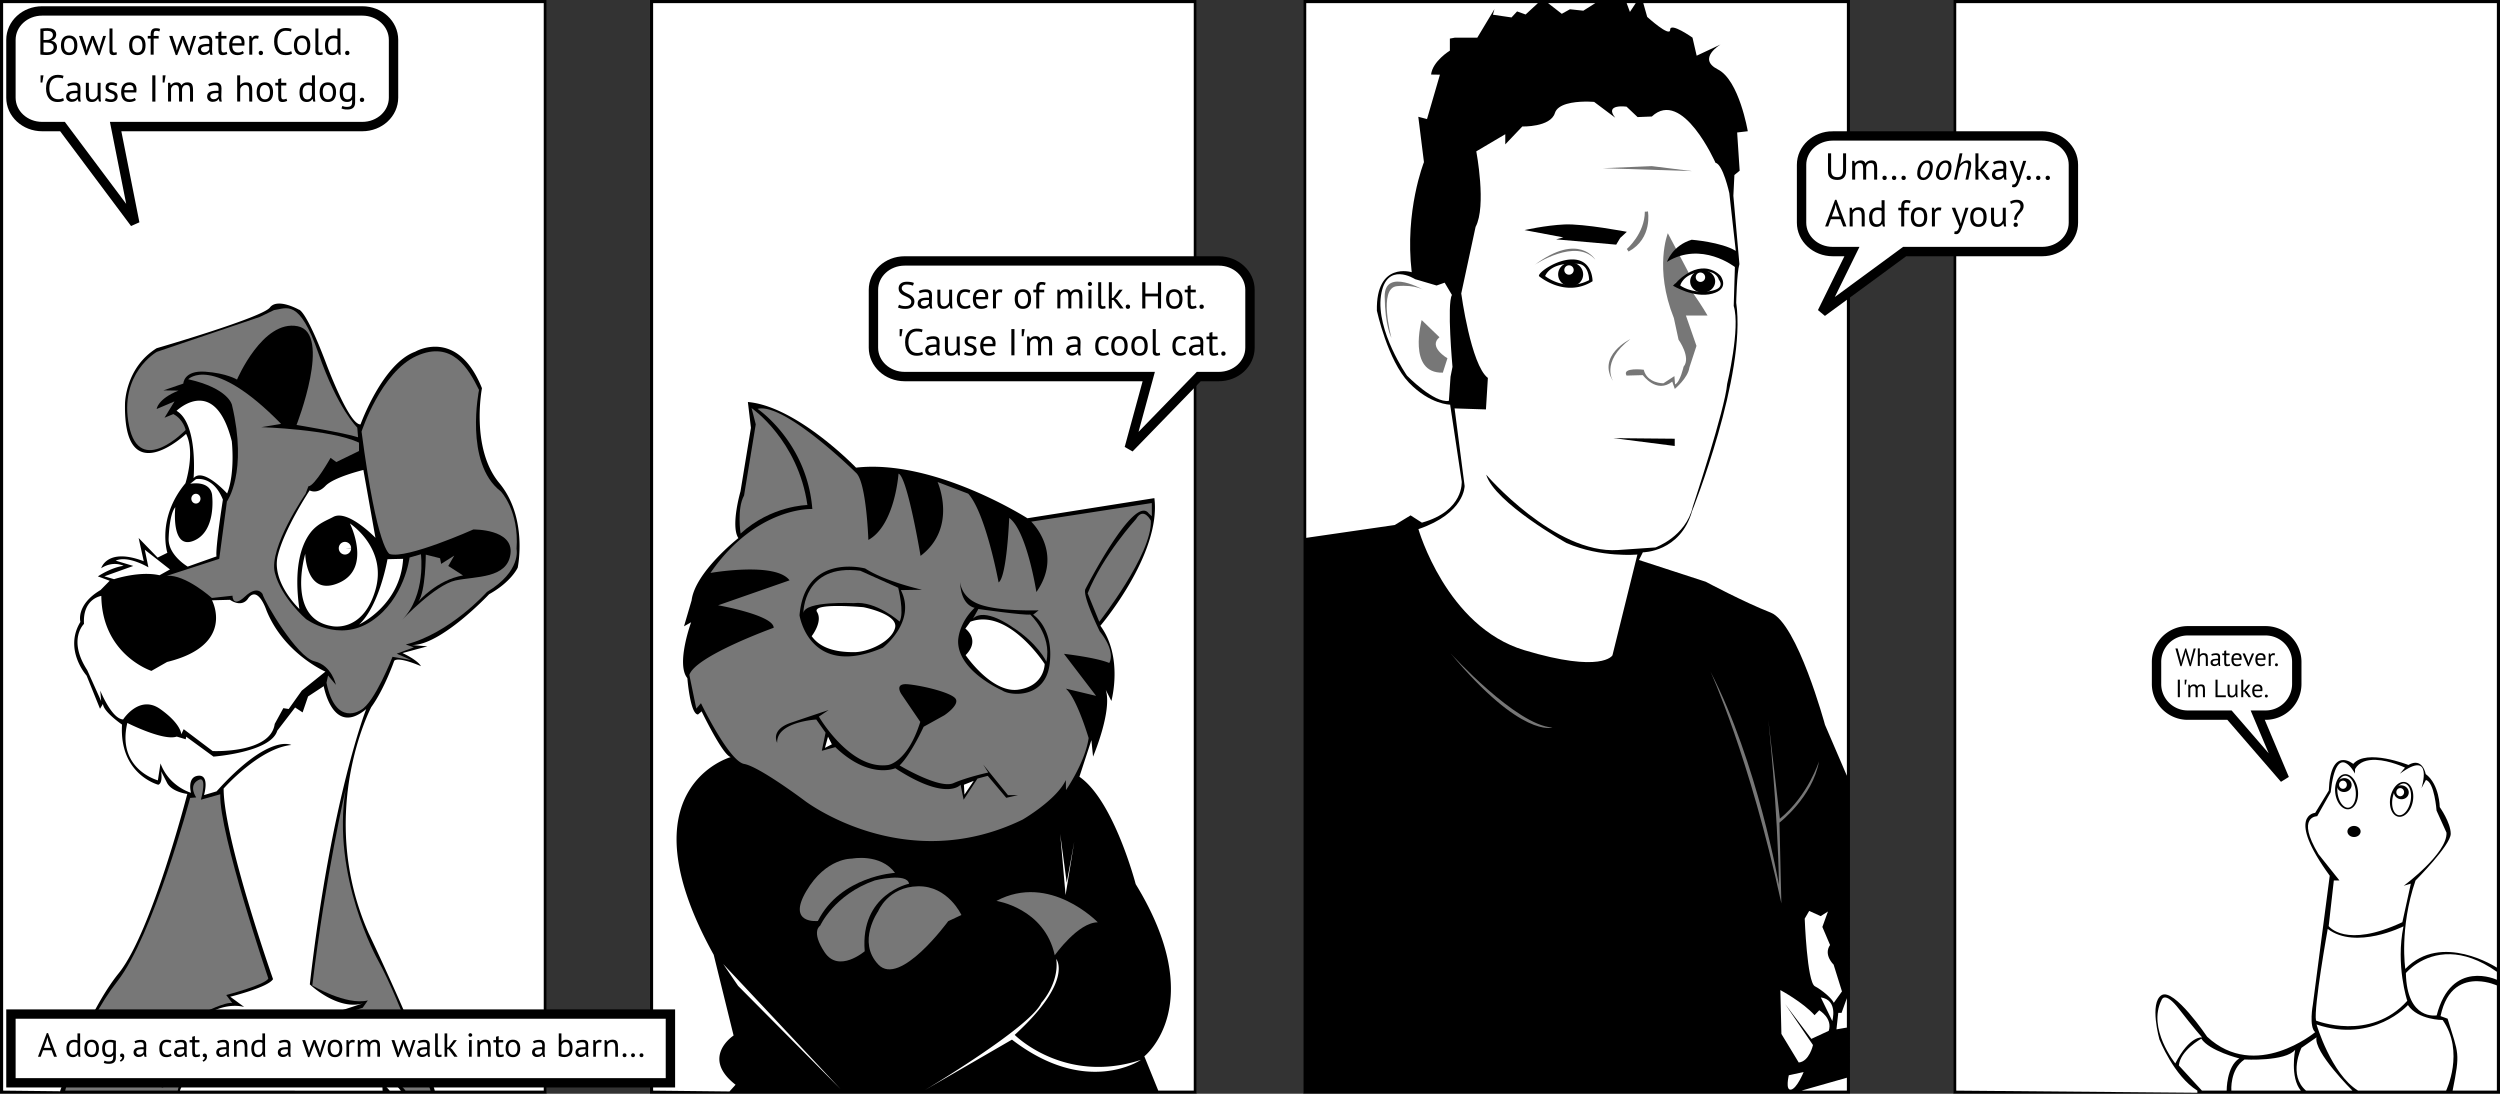 <svg xmlns="http://www.w3.org/2000/svg" width="800" height="350" viewBox="0 0 211.667 92.604"><rect x="0" y="0" width="211.667" height="92.604" fill="#333333" stroke="none"/><title>Douglas</title><path fill="#fff" d="M0 0h46.302v92.604H0zm55.033 0h46.302v92.604H55.033zm55.298 0h46.302v92.604h-46.302zm55.034 0h46.302v92.604h-46.302z"/><path d="M0 0v92.604h46.302V0zm.265.265h45.772V92.34h-9.225c-1.093-3.89-5.608-13.345-5.608-13.345-4.48-10.168.23-19.127.23-19.127 1.12-1.544 1.944-3.922 1.944-3.922.388-.38 2.263.457 2.263.457-.3-.538-1.563-1.11-1.563-1.11l2.11-.57-1.323-.11c2.457.053 6.548-4.303 6.548-4.303 1.887-1.05 2.421-2.251 2.421-2.251s.886-4.224-1.562-7.164c-2.448-2.94-1.466-8.028-1.466-8.028-2.094-5.198-5.654-3.088-5.654-3.088-2.77 1.003-4.628 6.154-4.628 6.154-.99.057-2.961-5.297-2.961-5.297-1.705-4.472-2.256-4.418-2.256-4.418s-1.817-1.029-2.455-.181c-.637.847-9.588 3.445-9.588 3.445-2.67 1.666-2.68 4.698-2.68 4.698-.141 7.553 5.17 2.556 5.17 2.556.797 1.56-.054 4.182-.054 4.182-2.465 2.972-1.53 5.886-1.53 5.886l-.826.406-1.607-1.662.434 1.969c-3.105-1.19-3.603.592-3.603.592 1.024-.67 1.894-.201 1.894-.201-1.057.138-2.175.892-2.175.892l1 .372-.773.783c-2.122 1.261-1.708 2.701-1.708 2.701-1.432 2.352.524 4.545.524 4.545l1.137 2.808.253-.417c0 .65 1.611 1.755 1.611 1.755-.249 4.233 3.068 5.095 3.068 5.095.413-.13.244-1.136.244-1.136l.47.916c.38.84 1.744.999 1.744.999s-3.013 11.724-5.805 15.178c-2.792 3.454-4.967 9.994-4.967 9.994l-4.82-.053zM16.93 33.922c.946.023 2.016.756 2.695 3.436 0 0 .302 2.677-.395 4.423 0 0-2.02-2.246-2.84-1.298 0 0 .398-4.607-1.444-5.7 0 0 .912-.887 1.984-.861zm13.837 5.868l1.021 5.743s-2.35-2.442-3.58-1.763c-.5.276-1.315.541-1.913 1.317-.875 1.133-1.422 3.18-.947 6.473 0 0-2.355-2.223-1.839-4.47.516-2.246 2.706-5.57 2.706-5.57s.623.371 1.338-.377c.715-.75 3.214-1.353 3.214-1.353zm-13.935.76c.446.002 1.416.2 2.039 1.75 0 0-.65 4.178-.54 4.808l-2.438.864s-1.616-.936-1.616-2.323c0 0 .035-2.098.566-2.706 0 0-.398 3.628 1.544 2.845 1.942-.782 1.577-3.79 1.577-3.79s.034-1.298-1.857-1.042l.485-.386s.09-.021.24-.02zm-.245 1.258a.387.413 0 01.387.413.387.413 0 01-.387.413.387.413 0 01-.388-.413.387.413 0 01.388-.413zm13.038 2.509s3.242 2.112 2.135 5.72c-1.107 3.608-3.71 2.965-3.71 2.965-3.84-.668-2.206-6.115-2.206-6.115s.058 3.694 2.866 2.454c2.808-1.24.915-5.024.915-5.024zm-.408 1.563a.524.536 0 01.512.508l-.523.028h.523a.524.536 0 01-.516.536.524.536 0 01-.53-.522.524.536 0 01.503-.55.524.536 0 01.03 0zm-16.958.663l2.132 1.67-.885.491c-1.69-.386-3.85.333-3.85.333l-.82-.242 2.45-.878-1.49-.45c1.051-.472 2.77.57 2.77.57zm21.872.77c-.231 3.942-3.72 5.557-3.72 5.557 1.73-1.605 2.396-5.525 2.396-5.525zm-12.664 3.015c.63-.073 1.102 1.376 1.102 1.376 1.485 3.648 4.982 5.16 4.982 5.16l-2 1.607-1.109 1.558-.453-.072-.73 1.334c-.346 2.52-5.253 2.298-5.253 2.298l-2.454-1.853-.201.432s-.008-.877-1.783-2.134c-1.774-1.257-3.143.88-3.143.88-.977-.05-1.934-2.442-1.934-2.442l.072.887-1.178-2.624c-1.677-2.587-.274-3.912-.274-3.912-.128-2.155 1.467-2.368 1.467-2.368.06 4.985 4.241 6.347 4.241 6.347l1.326-.756c5.837-1.434 3.804-5.222 3.804-5.222l1.521-.04c1.095.717 1.54-.125 1.54-.125.157-.216.312-.314.457-.33zm5.941 7.767s.763 4.328 3.596 1.939c0 0-2.964 7.558-4.773 23.31 0 0 2.355 2.255 4.521 1.6l-2.561.84s3.676 1.565 3.801 2.41l-1.483-.958 1.062 1.396-.95-.226 3.318 3.934h-.944l-.643-.72.042.72H15.23l.46-1.105-.276.079.6-.843-2.253 1.502s1.615-3.47 5.15-4.4c0 0-1.75.152-1.75-.18 0-.33-1.907.067-1.907.067s2-1.547 3.62-1.492l-1.264-.15s1.493-.955 3.064-.563l-1.18-.866s3.221-.793 3.623-1.491c0 0-4.183-11.881-4.183-16.136 0 0 3.015-3.417 5.73-3.685 0 0-1.859-1.046-6.327 3.924l-1.064.317s.515-1.726-.475-1.641c-.99.084-.63 1.444-.63 1.444s-1.853-.522-2.578-2.487l-.223 1.435s-3.508-.933-2.588-4.86c0 0 3.07 1.555 4.185 1.154l.76.229.04-.218 2.31 1.686s4.86-.361 5.4-2.191l1.513-1.967.633.415.462-1.349z"/><path fill="#777" d="M30.611 36.54s1.653-5.05 4.66-6.401c3.008-1.352 4.381 1.045 5.286 2.875 0 0-1.274 6.185 1.842 8.59 0 0 1.568 1.62 1.335 4.873 0 0 .43 1.881-2.508 3.643 0 0-3.137 3.51-6.87 4.446l.685.242-1.451.537 1.246.542-1.604-.277s-1.512 3.884-2.67 4.493c0 0-2.138 1.501-2.919-2.295l.133-.616.664.792s-.34-1.648-1.817-1.995c-1.478-.347-4.217-5.013-4.398-5.7 0 0-.42-.783-1.485.219-1.064 1.001-1.057-.072-1.057-.072l-1.746.193s-2.236-2.007-3.808-1.878l4.432-1.435.649-4.85s1.788-2.453.428-8.187c0 0-.284-1.403-3.703-2.17 0 0 2.041-2.174 7.863 3.777l-1.675.28s5.869.18 8.273 1.309v.71l-1.923.935-.485-.356s-1.353 2.407-1.877 2.407l-.24.633s-3.143 4.57-2.602 6.692c.54 2.121 2.633 3.913 2.633 3.913s2.738 2.048 5.55.18c2.81-1.87 3.222-5.384 3.222-5.384l.963-.278s.464 3.446-1.59 5.552c0 0 2.798-2.96 4.511-3.332 1.714-.37 4.402-.14 4.664-2.26.262-2.12-3.15-2.057-3.15-2.057s-5.658 2.527-7.078 2.078c0 0-1.057-.268-2.383-10.368z"/><path fill="#777" d="M25.108 35.979s4.077.672 5.208 1.044l-.068-.824s-1.649-1.567-3.284-6.28c-1.636-4.713-2.705-3.796-3.768-3.663l-1.2.578-8.717 2.956s-3.25 1.834-2.352 6.257c.898 4.423 4.792.359 4.792.359s-.19-.906-1.043-1.348l-.745.309.843-1.381-1.508.642s.063-.834 1.843-1.556l-1.272-.02 1.685-.576s.03-1.132 1.846-1.007 2.7.668 2.7.668 2.176-5.096 5.128-4.518c2.952.578-.088 8.36-.088 8.36zM36.05 46.96s-.007 3.122-.627 3.963c0 0 1.56-1.82 3.778-2.204l-1.247-.8.505-.878-1.108.702-.093-.478zM5.518 92.34h9.53l.17-.725-1.488.46s-.522-.11.745-1.767c0 0 1.057-1.653 3.107-2.469l-.827-.212-1.764.116s.502-1.157 2.515-1.735l-.314-.253s1.989-.99 2.478-.82l-.516-.69s3.365-.888 3.563-1.404c0 0-4.173-12.31-4.068-15.592l-1.64.46s.602-2.137-.243-1.65c-.845.485-.152 1.455-.152 1.455l-.513.043s-3.134 11.67-6.162 15.523c-3.027 3.853-4.42 9.26-4.42 9.26zm28.819 0h2.117s-2.372-7.26-4.482-11.097c0 0-3.938-7.055-2.7-14.446 0 0-1.694 7.269-2.832 16.641 0 0 2.876 1.71 4.704 1.267l-.436.618-1.713.555s2.97 1.246 3.425 2.472l-.69.054v.552l-.39-.042z"/><path d="M55.033 0v92.604h46.302V0zm.265.265h45.773V92.34h-3.004l-1.18-2.906s5.524-4.36-.732-14.578c0 0-1.845-7.083-4.766-9.09l1.015-3.1.142 1.395s1.645-3.863 1.073-5.659l.478.947s1.026-3.702-.93-6.368c0 0 5.168-6.064 4.571-10.806l-10.75 1.704s-7.882-5.038-14.51-4.285c0 0-4.99-5.188-9.157-5.558l.258 2.186-.884 5.381s-.851 2.932-.179 3.955c0 0-3.66 2.875-3.96 5.276l-.642 2.193.602-.343s-1.298 3.556-.319 4.73c0 0 .238 3.078.903 3.078l.306-.262s1.782 3.71 2.465 3.87c0 0-9.28 2.595-1.443 16.738l1.684 6.835s-2.823 1.844.167 4.168l-.514.57-6.467-.071zm15.654 51.042c1.046.001 2.156.104 2.156.104s2.999.584 2.67 1.766c-.33 1.181-2.295 2.04-3.456 2.04-1.162 0-2.744-.157-3.6-1.355 0 0 .965-1.228.455-2.046-.255-.409.728-.51 1.775-.51zm12.404 1.144c2.746.117 5.094 3.769 5.094 3.769s0 1.875-2.25 2.174c-2.248.299-4.445-2.926-4.445-2.926 1.296-1.302-.023-2.245-.023-2.245l.428-.584a3.05 3.05 0 011.196-.188zm-13.25 9.924l.325.643-.587.303zm12.338 3.737l-.786 1.168-.046-.838zm7.32 4.496l.55 4.12.642-3.47-.737 4.524zm-.334 10.584s1.5 1.84-3.519 6.429c0 0 4.204 4.24 10.689 2.115 0 0-4.584 3.166-10.921-1.713l-7.374 4.27s8.94-5.316 9.868-7.39c0 0 1.524-1.665 1.257-3.711zm-28.196.43l9.937 10.593-8.678-8.742z"/><path fill="#777" d="M62.702 45.176s-.327-2.093.295-3.223l.99-6.027-.355-1.378s3.941 2.713 4.728 8.212c0 0-3.044.025-5.658 2.416z"/><path fill="#777" d="M64.362 34.582a1.275 1.275 0 00-.223.036s4.185 2.804 4.638 8.476c0 0-4.732-.225-8.624 5.415 0 0 5.51-.97 6.697.626l-6.052 2.113s4.707.83 4.707 1.904c0 0-6.629 2.387-7.14 3.993l.588 2.852.396-.46s2.381 4.922 3.66 5.145c1.28.223 5.138 3.124 5.138 3.124s8.414 6.45 18.424 1.592c0 0 2.859-1.65 3.671-3.352l.012.848s1.625-2.35 1.918-4.406c0 0-.998-3.381-1.934-4.185l2.565.614-2.72-3.56s2.715.304 3.833.775c0 0 .63-.874-.805-2.677 0 0-1.5-3.043-1.21-3.586 0 0 4.14-8.117 5.364-6.394l.26.23-.005-1.115-10.209 1.576s2.772 2.637.437 5.959c0 0-.81-5.212-2.302-6.275 0 0-.193 4.998-.898 5.462 0 0-1.073-5.84-2.57-7.514l-2.595-.988s1.725 3.856-1.442 6.253c0 0-1.12-6.725-1.867-6.962 0 0-.293 4.363-2.552 5.613 0 0-.16-4.84-1.027-5.667 0 0-5.71-5.64-8.133-5.465zm7.39 13.394a6.212 6.212 0 011.494.152c1.754 1.13 4.827 1.804 4.827 1.804l-1.8.029c1.352 2.69-1.526 4.878-1.526 4.878-6.234 2.667-7.054-2.746-7.054-2.746.295-3.428 2.516-4.084 4.058-4.117zm9.537 1.285c.022.276.202 1.393 1.677 1.922 1.69.607 4.974.492 4.974.492l-.467.37s1.76 1.096 1.404 4.135c-.356 3.038-3.39 2.737-4.031 2.271 0 0-3.726-1.608-3.726-4.147 0 0-.025-1.46 1.399-2.844 0 0-1.165-.158-1.23-2.2zm-4.616 8.665c.063 0 .133.002.21.009 1.24.117 3.695.707 4.03 1.236.336.53-.957 1.388-.957 1.388l-1.754.973s-1.056 2.32-2.036 3.274c0 0 3.364 2.021 4.556 1.502 1.192-.52 2.95-.9 2.95-.9l-.43-.678 2.098 2.591h.852l-.996.227-1.566-1.86-.872.233-1.17 1.788-.26-1.267s-1.171 1.451-5.525-1.397c0 0-2.203.978-5.079-1.786l-1.143.308.317-1.534-.786-1.114s-3.385.193-3.31 1.974c0 0-.626-1.094 1.167-1.704 1.793-.61 3.191-1.074 3.191-1.074l-.827.557s2.64 4.553 5.864 4.098c0 0 1.637-.211 2.72-3.652l-1.588-2.333s-.601-.85.344-.86z"/><path fill="#777" d="M92.088 50.234l.985 2.406s4.488-5.723 4.365-8.554c0 0-.607-1.238-1.26-.13 0 0-2.782 3.04-4.09 6.278zm-7.726 26.043s4.077.611 4.939 4.603c0 0 1.97-2.79 3.646-2.79 0 0-4.065-4.224-8.585-1.813zM81.4 77.47l-1.12.525s-4.077 5.606-5.913 3.672c-1.837-1.934-.018-4.51-.018-4.51s.84-2.077 3.382-2.119c2.542-.042 3.669 2.433 3.669 2.433z"/><path fill="#777" d="M76.968 74.822s-4.157.859-3.755 5.715c0 0-2.197 1.886-3.393.09-1.197-1.794-.376-2.255-.376-2.255s1.178-2.626 4.624-3.831c0 0 2.73-.687 2.9.28z"/><path fill="#777" d="M75.779 73.902s-4.612.268-6.533 4.074c0 0-2.649.301-.978-2.533 1.67-2.834 3.857-2.746 3.857-2.746s2.404-.472 3.654 1.205zM68.02 51.898s-.02-4.191 4.814-3.575l3.214 1.44s.54 2.114.115 2.863c0 0-1.983-1.78-3.883-1.561 0 0-4.123-.206-4.26.833zm14.36.479l.456-.815s3.926.56 4.388.468c0 0 1.857 1.697 1.37 3.993 0 0-.714-1.56-2.916-2.954 0 0-2.307-1.684-3.299-.692zm58.83-32.632s-1.181 2.956.512 7.187l.395 1.828s1.084 1.516.426 2.287c0 0-.287 1.31-.722 1.502l-.054-.705-.934.61s-1.377.017-1.663-1.15c0 0-1.874-.232-1.456.496l1.38-.039s1.153 1.608 2.489.549l.216.62s1.125-.934 1.236-1.811l.6-1.832-.894-2.572h1.832s-.487-.85-1.218-1.882c-.224-.316-1.527-.438-1.503-.827.012-.2 1.063-.682 1.145-.87z"/><path d="M110.331 0v92.604h46.302V0zm.265.265h19.614l-1.041.962-.722-.26-.472.51-1.575-.231.132-.476-1.453 2.418h-1.895l-.428.079v1.02s-1.461.887-1.592 2.024l.75.012-1.093 3.758-.739-.194.48 3.84s-1.648 4.13-1.036 9.32c0 0-3.036-.945-2.95 3.26 0 0 .917 4.224 2.715 6.09 1.799 1.864 3.488 1.864 3.488 1.864l.979 6.497s.216 2.496-3.369 3.493l-.959-.616-1.341.816-7.493 1.087zm20.474 0h4l-1.014.64-1.135-.12-.69.385zm6.653 0h.77L138 1.01zm1.41 0h17.236v65.419l-1.853-4.316s-2.34-8.62-4.594-9.5c-2.256-.882-5.505-2.614-5.505-2.614l-5.649-1.84.327-.651s3.175.005 4.175-3.51c0 0 4.613-11.502 3.73-17.615 0 0 .046-2.545.27-3.276l-.512-5.785.088-1.76.445-.364-.213-3.237.9-.105s-.724-4.32-2.53-5.232c-1.805-.913.227-2.113.227-2.113l-2.024.95-.353-1.53s-1.893-1.34-1.893-.664c0 .675-1.942-1.09-1.942-1.09zm-4.986 8.34c.129-.003.248-.003.354 0 .283.005.467.021.467.021l1.787 1.34c-.963-1.198.96-.936.96-.936l.934.883 1.206-.049c2.597-2.426 5.39 3.917 5.39 3.917.642.135 1.17 2.57 1.17 2.57l.548 4.89c-1.221-.747-3.734-.943-3.734-.943-1.638.491-2.095 1.876-2.095 1.876 2.926-1.803 5.754.435 5.754.435l-.1 3.296c.578 1.865-.556 6.6-.556 6.6-.167 2.105-2.912 10.401-2.912 10.401-.59 2.536-3.158 3.443-3.158 3.443l-3.17.22c-5.358.363-11.16-6.379-11.16-6.379.699 2.363 6.798 5.785 6.798 5.785 2.917 1.268 6.003.976 6.003.976l-2.113 8.536s-.867 1.545-7.467-.44c-6.6-1.984-8.96-10.248-8.96-10.248 3.949-1.346 3.912-3.656 3.912-3.656l-.85-6.565 2.655.086.164-2.666c-1.436-1.086-2.255-7.152-2.255-7.152l1.214-5.638c.942-1.756.06-6.395.06-6.395l2.454-1.45v.86l1.442-1.514s2.386.068 2.758-1.137c.244-.791 1.598-.951 2.5-.968zm-15.618 14.611c.667.023 1.281.419 1.281.419l1.821.538.684-.24.616 1.04c-.439.76.047 6.087.047 6.087l-.166.836-.14 2.04c-1.243.23-3.545-2.13-3.545-2.13s-2.636-3.79-2.204-6.772c.216-1.491.938-1.84 1.606-1.818zm34.65 53.908l.972.441.616-.393-.473 1.31.652 1.529c-.58.836.3 1.66.3 1.66l.708 2.27-.693.963c-.157-.356-.941-1.05-1.603-1.402-.662-.35-.859-5.725-.859-5.725zm-2.441 6.704s1.892 1.011 2.895 2.125l.398-.416s1.15.672.803 1.74l-1.472.682-2.218-2.943 2.356 3.463s-.305 1.401-1.208 1.48l-1.465-2.417zm3.423.618c1.494.214.974 2 .974 2zm2.208.063V87l-.883.153.156-1.398h.277zm-3.662 6.258s-.57 1.408-1.07 1.487c-.5.08-.184-1.215-.184-1.215zm3.662.48v1.093h-3.845z"/><path fill="#777" d="M144.818 56.858s3.315 7.196 6.005 19.632l-.161-6.84s2.823-2.186 3.347-5.194c0 0-.917 2.903-3.313 4.862l-.974-8.349s.79 7.509.896 13.952c0 0-1.812-10.37-5.8-18.063zm-22.005-1.545s5.564 6.11 8.63 6.284c0 0-2.603.947-8.63-6.284zm-2.149-30.698s-3.45-2.035-3.427.495c.022 2.53.574 3.499.574 3.499s-1.15-4.22.459-4.381c1.608-.162 2.394.387 2.394.387zm1.496 6.936l.39-1.218s-1.668-.968-.673-1.782l-1.507-1.453s-1.24 4.534 1.79 4.453z"/><path d="M144.307 22.73c-.676-.029-1.581.279-2.66 1.46 0 0 1.792 1.09 3.324.675 1.532-.416.7-1.506.7-1.506s-.493-.592-1.364-.63zm.072.25c.998.011 1.146.693 1.146.693s.692.781-.834.986c-1.525.205-2.43-.488-2.43-.488s.202-.913 1.637-1.15c.179-.03.339-.043.481-.041z"/><path fill-rule="evenodd" d="M144.16 22.871a1.058.952 0 00-1.06.952 1.058.952 0 001.06.952 1.058.952 0 001.057-.952 1.058.952 0 00-1.058-.952zm-.188.204a.397.397 0 01.397.397.397.397 0 01-.397.397.397.397 0 01-.397-.397.397.397 0 01.397-.397z"/><path d="M133.154 21.966c-1.381-.02-2.976 1.142-2.851 1.416 0 0 2.204 1.888 4.534.43 0 0 .024-1.627-1.41-1.826a2.218 2.218 0 00-.273-.02zm-.037.355c.201.002.33.017.33.017 1.102-.086 1.097 1.38 1.097 1.38-2.014 1.052-3.725-.346-3.725-.346.435-.95 1.696-1.057 2.298-1.05z"/><path fill-rule="evenodd" d="M132.982 22.22a1.058 1.011 0 00-1.059 1.012 1.058 1.011 0 001.059 1.011 1.058 1.011 0 001.058-1.011 1.058 1.011 0 00-1.058-1.012zm-.14.244a.397.397 0 01.397.397.397.397 0 01-.397.397.397.397 0 01-.397-.397.397.397 0 01.397-.397z"/><path d="M129.077 19.48l3.286.619-.61.166 5.085.448.34-.569.56-.519s-3.652-.699-5.283-.622c-1.631.076-3.378.477-3.378.477z"/><path fill="none" stroke="#777" stroke-width=".265" d="M139.395 17.92s.407 2.194-1.57 3.262c0 0 1.565-1.34 1.57-3.263z"/><path fill="#777" d="M138.036 28.71s-2.903 1.404-1.428 3.61c0 0-1.176-1.631 1.428-3.61zm-8.095-6.29s3.474-2.326 5.128-.437c0 0-1.37-2.36-5.128.437z"/><path d="M136.606 37.096l5.188.663v-.614z"/><path fill="#777" d="M135.691 14.241l7.57.246-3.41-.423z"/><path d="M165.365 0v92.604h46.302V0zm.264.265h45.773v81.662s-4.688-3.06-7.752.106c0 0-.525-3.41.865-7.484 0 0 2.981-2.998 2.981-3.951 0-.954-.93-2.266-.93-2.266s-.02-1.922-1.188-2.795c0 0-.256-1.465-1.469-.77 0 0-3.527-1.407-4.668-.09 0 0-1.918-1.595-2.07 2.257l-1.152 1.887s-2.522.172 1.233 5.324l-1.43 10.913s-.347 1.874.197 2.331c0 0-5.044 4.196-9.146.388 0 0-2.806-4.166-3.859-3.519-1.053.647-.183 3.747-.183 3.747s1.21 3.085 3.213 4.335v.18l-20.415-.18zm35.529 64.072c1.19.047 2.465.655 2.465.655l-.43.518c2.912-2.146 1.825 1.222 1.825 1.222l.375-.69c.726.163.902 2.589.902 2.589l.843 1.87c.087 1.749-3.62 4.493-3.62 4.493l.6-.177-.718 3.262c-4.83 2.267-6.237.33-6.237.33l.435-3.862h.476L196.3 72.32c-1.938-3.213-.11-3.215-.11-3.215l1.139-2.027c.509-4.554 2.06-1.583 2.06-1.583l.006-.385c.362-.627 1.047-.801 1.762-.773zm2.337 14.094c-.677 3.293.32 6.307.32 6.307-3.143 3.495-7.726 1.672-7.726 1.672-.21-1.08.993-7.763.993-7.763 2.373 1.803 6.413-.216 6.413-.216zm3.981 2.36c1.1.031 2.418.42 3.926 1.486v.678s-3.858-1.81-5.094 3.013c0 0-2.524.471-2.61-3.582 0 0 1.36-1.663 3.778-1.595zm2.282 2.285c.907.018 1.644.36 1.644.36v8.904h-3.747c.653-3.277.514-3.03-.424-6.092l-.597-.217c.515-2.466 1.96-2.978 3.124-2.955zm-26.469 1.376c.216-.009.587.185 1.21.992 1.248 1.615 1.942 2.39 1.942 2.39s-1.044-.173-2.265 2.203c0 0-2.395-2.964-1.162-5.367 0 0 .06-.21.275-.218zm20.582.645c.852 1.27 2.94 1.264 2.94 1.264 1.887 2.696.293 5.979.293 5.979h-7.455c-2.282-1.412-3.514-5.6-3.514-5.6 4.813 1.613 7.736-1.643 7.736-1.643zm-7.737 2.733c-.278 1.213 3.04 4.51 3.04 4.51h-3.931c-1.538-1.32-.384-3.623-.384-3.623zm-9.755.113c.676 1.039 3.215 1.67 3.215 1.67-1.087.675-1.069 2.727-1.069 2.727h-2.092l-1.955-2.128c.113-1.278 1.9-2.269 1.9-2.269zm7.945.939s-.457 2.332.482 3.458h-5.885s-.135-1.805 1.115-2.637c0 0 3.47.19 4.288-.821z"/><path fill-rule="evenodd" d="M203.621 66.214a.965 1.494 10.998 00-1.232 1.282.965 1.494 10.998 00.662 1.65.965 1.494 10.998 001.232-1.282.965 1.494 10.998 00-.662-1.65zm-.031.13a.772 1.36 10.998 01.006.001.772 1.36 10.998 01.498 1.482.772 1.36 10.998 01-1.017 1.189.772 1.36 10.998 01-.499-1.483.772 1.36 10.998 011.012-1.19z"/><path fill-rule="evenodd" d="M203.932 67.2a.63.588 10.998 01-.731.457.63.588 10.998 01-.507-.697.63.588 10.998 01.731-.456.63.588 10.998 01.507.697zm-5.432-1.65a.965 1.494-6.846 00-.78 1.598.965 1.494-6.846 001.136 1.368.965 1.494-6.846 00.78-1.598.965 1.494-6.846 00-1.136-1.368zm.01.133a.772 1.36-6.846 01.006 0 .772 1.36-6.846 01.929 1.258.772 1.36-6.846 01-.604 1.443.772 1.36-6.846 01-.93-1.259.772 1.36-6.846 01.6-1.442z"/><path fill-rule="evenodd" d="M199.099 66.394a.63.588-6.846 01-.557.659.63.588-6.846 01-.696-.508.63.588-6.846 01.556-.659.63.588-6.846 01.697.508zm.766 4.004a.557.469 0 01-.557.469.557.469 0 01-.558-.469.557.469 0 01.558-.468.557.469 0 01.557.468z"/><path fill="#fff" fill-rule="evenodd" d="M198.7 66.44a.329.345 0 01-.329.346.329.345 0 01-.329-.345.329.345 0 01.329-.345.329.345 0 01.328.345zm4.847.631a.329.345 0 01-.328.345.329.345 0 01-.329-.345.329.345 0 01.329-.345.329.345 0 01.328.345z"/><path fill="#fff" fill-rule="evenodd" stroke="#000" stroke-width=".794" d="M3.572.926h27.102c1.465 0 2.645 1.092 2.645 2.447v4.895c0 1.356-1.18 2.448-2.645 2.448H9.79l1.624 8.183-6.122-8.183h-1.72c-1.466 0-2.646-1.092-2.646-2.448V3.373c0-1.355 1.18-2.447 2.646-2.447z"/><path d="M4.76 2.916q0 .08-.026.162-.025.082-.076.155-.051.07-.13.124-.08.054-.188.083v.012q.095.016.181.054.09.038.156.105t.108.162q.041.095.041.225 0 .172-.073.299-.07.124-.187.203-.115.08-.264.118-.15.038-.305.038H3.87q-.073 0-.152-.007-.08-.003-.159-.012-.08-.007-.14-.023V2.427q.118-.02.274-.032.155-.013.34-.013.123 0 .25.023.13.019.235.079.105.057.171.162.07.105.07.27zm-.737 1.511q.101 0 .197-.022.095-.026.168-.076.073-.054.114-.13.045-.077.045-.182 0-.13-.054-.21-.051-.078-.137-.123-.082-.044-.187-.06t-.21-.016h-.276v.797q.022.006.063.01l.09.006.098.006h.089zm-.175-1.041q.054 0 .13-.004.076-.003.127-.01.076-.025.143-.06.067-.038.118-.085.054-.051.082-.114.032-.067.032-.143 0-.105-.041-.172-.038-.07-.105-.11-.067-.042-.153-.058-.085-.02-.174-.02-.105 0-.194.007-.086.003-.13.013v.756zm1.312.45q0-.403.177-.615.181-.216.518-.216.177 0 .308.06.133.057.219.168.085.108.127.264.041.152.041.34 0 .403-.181.619-.178.212-.514.212-.178 0-.312-.057-.13-.06-.215-.168-.086-.111-.127-.264-.042-.155-.042-.343zm.263 0q0 .121.022.232.025.111.076.194.051.082.134.133.082.051.2.051.431.003.431-.61 0-.123-.025-.234-.022-.112-.073-.194-.05-.083-.133-.13-.083-.051-.2-.051-.432-.003-.432.61zm2.516-.793l.365.927.08.305h.006l.06-.312.283-.92h.24L8.44 4.665h-.123L7.9 3.617l-.06-.26h-.01l-.064.264-.4 1.044h-.123L6.69 3.043h.276l.315.924.054.308h.003l.076-.315.34-.917zM9.524 4.24q0 .11.038.158.039.048.108.048.042 0 .09-.006.047-.007.107-.029l.029.2q-.051.026-.143.041-.089.016-.156.016-.143 0-.235-.079-.092-.083-.092-.276V2.408h.254zm1.409-.404q0-.403.177-.615.181-.216.518-.216.178 0 .308.06.133.057.219.168.086.108.127.264.041.152.041.34 0 .403-.18.619-.179.212-.515.212-.178 0-.311-.057-.13-.06-.216-.168-.086-.111-.127-.264-.041-.155-.041-.343zm.263 0q0 .121.022.232.026.111.077.194.05.082.133.133.082.051.2.051.432.003.432-.61 0-.123-.026-.234-.022-.112-.073-.194-.05-.083-.133-.13-.083-.051-.2-.051-.432-.003-.432.61zm1.313-.793h.247v-.09q0-.145.023-.253.025-.108.08-.175.053-.07.139-.101.085-.035.212-.035.102 0 .178.012.08.013.165.048l-.057.213q-.073-.032-.14-.042-.063-.01-.12-.01-.083 0-.13.026-.045.026-.067.077-.019.047-.025.12-.004.07-.004.165v.045h.423v.222h-.423V4.63h-.254V3.265h-.247zm3.063 0l.366.927.079.305h.006l.06-.312.283-.92h.242l-.534 1.622h-.124l-.416-1.048-.06-.26h-.01l-.063.264-.4 1.044h-.124l-.552-1.622h.276l.314.924.054.308h.003l.077-.315.34-.917zm1.278.117q.12-.073.28-.108.161-.035.336-.035.165 0 .263.045.102.044.153.117.054.07.07.156.019.086.019.171 0 .19-.01.372-.01.18-.01.343 0 .117.01.222t.035.194h-.187l-.067-.223h-.016q-.028.045-.073.09-.041.04-.101.075-.06.032-.14.054-.08.023-.181.023-.102 0-.19-.032-.086-.032-.15-.089-.063-.06-.101-.143-.035-.082-.035-.187 0-.14.057-.232.057-.095.159-.15.104-.056.247-.079.146-.025.321-.025h.086q.044 0 .089.006.01-.095.01-.171 0-.175-.07-.245t-.255-.07q-.054 0-.117.01-.06.006-.127.022-.064.013-.124.035-.057.02-.102.045zm.45 1.273q.09 0 .16-.022.07-.025.12-.06.051-.038.083-.083.035-.044.05-.085v-.264q-.044-.003-.091-.003-.045-.003-.09-.003-.098 0-.193.012-.092.01-.165.042-.07.028-.114.082-.042.05-.042.13 0 .111.08.184.079.07.203.07zm.941-1.39h.248v-.315l.254-.073v.388h.431v.222h-.431v.88q0 .165.04.234.042.067.14.067.083 0 .14-.016.057-.019.127-.047l.057.193q-.085.042-.187.067-.101.025-.219.025-.194 0-.273-.108-.08-.11-.08-.368v-.927h-.247zm2.41 1.46q-.095.076-.241.12-.143.045-.305.045-.18 0-.314-.057-.134-.06-.22-.168-.085-.111-.126-.264-.042-.152-.042-.343 0-.406.181-.619.181-.212.518-.212.108 0 .216.025.108.022.193.089.086.067.14.19.054.121.054.321 0 .105-.019.232h-1.02q0 .14.03.248.028.107.088.184.06.073.156.114.098.038.238.038.108 0 .216-.038t.162-.089zm-.546-1.276q-.187 0-.302.098-.11.099-.133.337h.788q0-.241-.093-.337-.092-.098-.26-.098zm1.749.06q-.095-.032-.181-.032-.137 0-.216.077-.08.073-.098.187V4.63h-.254V3.043h.177l.048.193h.013q.06-.108.143-.165.085-.06.216-.06.092 0 .206.032zm.048 1.197q0-.086.048-.133.05-.051.133-.051.086 0 .137.05.05.048.05.134 0 .083-.05.134-.05.05-.137.05-.082 0-.133-.05-.048-.051-.048-.134zm2.821.054q-.095.073-.241.102-.147.028-.312.028-.2 0-.374-.066-.175-.07-.305-.21-.13-.14-.206-.356-.077-.219-.077-.517 0-.311.083-.527.086-.22.222-.356.14-.14.311-.203.172-.063.35-.063.19 0 .31.022.121.019.207.054l-.063.232q-.153-.073-.435-.073-.13 0-.258.047-.127.048-.228.156-.099.108-.159.282-.06.175-.06.429 0 .229.057.4t.155.286q.102.114.235.171.137.057.296.057.143 0 .247-.028.108-.029.181-.073zm.162-.702q0-.403.178-.615.181-.216.518-.216.177 0 .308.06.133.057.219.168.085.108.127.264.04.152.04.34 0 .403-.18.619-.178.212-.514.212-.178 0-.312-.057-.13-.06-.215-.168-.086-.111-.127-.264-.042-.155-.042-.343zm.264 0q0 .121.022.232.025.111.076.194.051.082.134.133.082.051.2.051.431.003.431-.61 0-.123-.025-.234-.022-.112-.073-.194-.05-.083-.133-.13-.083-.051-.2-.051-.432-.003-.432.61zm1.807.404q0 .11.038.158t.108.048q.041 0 .089-.006.047-.007.108-.029l.028.2q-.05.026-.143.041-.088.016-.155.016-.143 0-.235-.079-.092-.083-.092-.276V2.408h.254zm1.867-.156q0 .162.003.295.003.13.028.258h-.171l-.064-.226h-.012q-.064.111-.184.184-.121.073-.283.073-.317 0-.473-.2-.152-.2-.152-.625 0-.407.19-.616.194-.213.53-.213.118 0 .184.013.07.013.15.041v-.66h.254zm-.642.362q.162 0 .257-.082.096-.086.13-.258V3.32q-.057-.045-.13-.064-.073-.019-.193-.019-.22 0-.343.146-.124.143-.124.46 0 .131.02.242.021.111.069.19.048.08.124.128.08.044.19.044zm1.039.038q0-.086.047-.133.051-.051.134-.051.086 0 .136.05.051.048.051.134 0 .083-.05.134-.051.05-.137.05-.083 0-.134-.05-.047-.051-.047-.134zM3.435 6.376h.248l-.098.613h-.15zm1.977 2.131q-.095.073-.24.101-.147.03-.312.03-.2 0-.375-.068-.174-.07-.305-.21-.13-.139-.206-.355-.076-.219-.076-.517 0-.311.082-.527.086-.22.223-.356.14-.14.31-.203.172-.064.35-.064.19 0 .311.023.12.019.207.054l-.064.231q-.152-.073-.435-.073-.13 0-.257.048t-.229.156q-.098.107-.158.282t-.06.429q0 .228.056.4.058.171.156.286.102.114.235.171.137.057.295.057.143 0 .248-.028.108-.029.18-.073zm.282-1.378q.12-.073.28-.108.161-.035.336-.035.165 0 .264.045.101.044.152.117.054.07.07.156.019.085.019.171 0 .19-.01.371t-.01.343q0 .118.01.223.01.104.035.193h-.187l-.067-.222H6.57q-.028.045-.073.089-.04.041-.101.076-.06.032-.14.054-.08.022-.18.022-.102 0-.191-.031-.086-.032-.15-.09-.063-.06-.101-.142-.035-.083-.035-.187 0-.14.057-.232.057-.096.159-.15.105-.057.247-.079.146-.025.321-.025h.086q.044 0 .089.006.01-.095.01-.171 0-.175-.07-.245t-.255-.07q-.054 0-.117.01-.06.006-.127.022-.064.013-.124.035-.057.019-.102.044zm.451 1.273q.089 0 .159-.022.07-.026.12-.06.051-.039.083-.083.035-.044.05-.086v-.263q-.044-.003-.091-.003-.045-.004-.09-.004-.098 0-.193.013-.092.01-.165.041-.07.029-.114.083-.042.05-.042.13 0 .111.08.184.08.07.203.07zm1.378-1.391v.905q0 .124.013.22.016.091.05.155.036.06.096.092.06.032.152.032.086 0 .153-.026.066-.028.117-.076.054-.047.092-.108.042-.063.067-.133v-1.06h.254v1.136q0 .114.006.238.01.12.029.213h-.175l-.063-.25h-.016q-.073.123-.197.206-.124.082-.314.082-.127 0-.226-.032-.095-.028-.162-.104-.063-.077-.098-.204-.032-.13-.032-.327v-.959zm2.182 1.156q0-.095-.058-.15-.057-.053-.142-.088-.083-.038-.185-.07-.098-.035-.184-.086-.082-.054-.14-.136-.057-.083-.057-.222 0-.229.13-.334.13-.108.363-.108.171 0 .285.032.118.029.204.07l-.06.21q-.074-.035-.179-.06-.101-.03-.219-.03-.14 0-.206.048-.064.048-.064.165 0 .083.058.13.057.045.14.083.085.035.183.07.102.035.185.092.085.057.142.146.058.086.058.229 0 .101-.035.19-.032.089-.102.153-.07.063-.175.098-.101.038-.24.038-.182 0-.309-.035t-.213-.082l.077-.216q.073.041.19.076.118.035.238.035.137 0 .226-.054t.089-.194zm1.799.305q-.095.076-.24.12-.144.045-.306.045-.18 0-.314-.057-.133-.06-.219-.168-.086-.111-.127-.264-.041-.152-.041-.343 0-.406.18-.619.182-.213.518-.213.108 0 .216.026.108.022.194.089.085.066.14.19.053.12.053.32 0 .106-.019.233H10.52q0 .14.029.247.028.108.089.184.06.073.155.115.099.038.238.038.108 0 .216-.038t.162-.09zm-.546-1.276q-.187 0-.301.098-.111.098-.134.337h.788q0-.242-.092-.337-.092-.098-.26-.098zm1.935-.82h.264V8.6h-.264zm.88 0h.247l-.098.613h-.15zm1.385 2.223V7.7q0-.127-.013-.219-.01-.095-.041-.158-.032-.064-.092-.096-.057-.031-.153-.031-.146 0-.244.089-.095.088-.133.222v1.092h-.254V7.011h.177l.048.194h.013q.085-.101.196-.165.115-.067.296-.067.152 0 .247.06.099.058.153.204.073-.124.2-.194.13-.07.292-.07.133 0 .225.032.092.029.153.105.06.076.086.206.028.13.028.33V8.6h-.254v-.956q0-.114-.013-.197-.01-.085-.044-.14-.032-.056-.092-.082-.057-.028-.153-.028-.158 0-.247.089-.09.088-.127.254V8.6zm2.473-1.47q.121-.073.28-.108.162-.035.336-.035.165 0 .264.045.101.044.152.117.054.07.07.156.02.085.02.171 0 .19-.01.371t-.01.343q0 .118.01.223.01.104.035.193h-.188l-.066-.222h-.016q-.029.045-.073.089-.042.041-.102.076-.06.032-.14.054-.079.022-.18.022-.102 0-.191-.031-.086-.032-.15-.09-.063-.06-.1-.142-.036-.083-.036-.187 0-.14.057-.232.057-.096.159-.15.105-.057.248-.079.146-.025.32-.025h.086q.045 0 .089.006.01-.095.01-.171 0-.175-.07-.245t-.254-.07q-.054 0-.118.01-.06.006-.127.022-.063.013-.124.035-.057.019-.101.044zm.451 1.273q.09 0 .159-.022.07-.026.12-.06.051-.039.083-.083.035-.044.051-.086v-.263q-.044-.003-.092-.003-.045-.004-.089-.004-.098 0-.194.013-.092.01-.165.041-.07.029-.114.083-.041.05-.041.13 0 .111.079.184.08.07.203.07zm3.018.197v-.905q0-.124-.015-.216-.013-.095-.051-.155-.038-.064-.105-.096-.063-.031-.168-.031-.15 0-.27.098-.12.095-.156.248v1.057h-.254V6.376h.254v.813h.013q.083-.098.197-.155.117-.06.289-.06.133 0 .232.031.098.029.162.105.066.076.095.206.032.127.032.324v.96zm.629-.794q0-.403.178-.616.18-.216.517-.216.178 0 .308.06.134.058.22.169.085.108.126.263.041.153.041.34 0 .403-.18.62-.178.212-.515.212-.178 0-.311-.057-.13-.06-.216-.168-.086-.111-.127-.264-.041-.155-.041-.343zm.263 0q0 .12.023.232.025.111.076.194.05.082.133.133.083.05.2.05.432.004.432-.609 0-.124-.025-.235-.023-.11-.073-.193-.051-.083-.134-.13-.082-.051-.2-.051-.432-.004-.432.61zm1.315-.794h.248v-.314l.254-.073v.387h.432v.223h-.432v.88q0 .164.041.234.042.067.14.067.082 0 .14-.016.057-.02.127-.048l.057.194q-.086.041-.188.067-.101.025-.219.025-.193 0-.273-.108-.079-.111-.079-.368v-.927h-.248zm3.358 1.042q0 .162.003.295.003.13.028.257h-.171l-.064-.225h-.012q-.064.111-.184.184-.121.073-.283.073-.317 0-.473-.2-.152-.2-.152-.625 0-.407.19-.616.194-.213.53-.213.118 0 .184.013.07.012.15.04v-.66h.254zm-.642.362q.162 0 .257-.083.096-.085.13-.257v-.787q-.057-.045-.13-.064-.073-.019-.193-.019-.22 0-.343.146-.124.143-.124.46 0 .13.02.242.021.111.069.19.048.08.124.127.08.045.19.045zm1.039-.61q0-.403.178-.616.18-.216.517-.216.178 0 .308.06.134.058.22.169.085.108.126.263.042.153.042.34 0 .403-.181.62-.178.212-.515.212-.178 0-.311-.057-.13-.06-.216-.168-.086-.111-.127-.264-.041-.155-.041-.343zm.263 0q0 .12.023.232.025.111.076.194.05.082.133.133.083.05.2.05.432.004.432-.609 0-.124-.025-.235-.023-.11-.073-.193-.051-.083-.134-.13-.082-.051-.2-.051-.432-.004-.432.61zm2.741.867q0 .308-.165.454-.162.146-.483.146-.19 0-.308-.025-.114-.023-.197-.06l.067-.217q.073.029.162.054.089.026.232.026.133 0 .216-.026.085-.022.136-.079.051-.054.07-.143.02-.086.02-.206v-.153h-.014q-.063.092-.162.143-.098.048-.257.048-.32 0-.473-.2-.149-.2-.149-.622 0-.407.194-.616.193-.213.571-.213.181 0 .308.028.13.029.232.067zm-.638-.26q.162 0 .254-.08.092-.082.13-.254v-.813q-.127-.06-.324-.06-.216 0-.34.146-.123.146-.123.457 0 .134.022.245.022.111.07.19.047.08.123.124.077.045.188.045zm1.038.041q0-.086.048-.133.05-.051.133-.051.086 0 .137.05.05.048.05.134 0 .082-.05.133-.051.051-.137.051-.082 0-.133-.05-.048-.052-.048-.134z"/><path fill="#fff" fill-rule="evenodd" stroke="#000" stroke-width=".794" d="M76.597 22.093h26.589c1.466 0 2.646 1.091 2.646 2.447v4.895c0 1.356-1.18 2.447-2.646 2.447h-1.689l-5.89 6.064 1.654-6.064H76.597c-1.466 0-2.646-1.091-2.646-2.447V24.54c0-1.356 1.18-2.447 2.646-2.447z"/><path d="M77.157 25.55q0-.134-.08-.217-.08-.085-.2-.149-.117-.067-.257-.124-.14-.057-.26-.136-.118-.083-.197-.2-.08-.12-.08-.305 0-.26.181-.413.181-.152.515-.152.193 0 .352.028.159.029.248.073l-.08.232q-.073-.035-.215-.067-.14-.031-.318-.031-.21 0-.314.095-.105.092-.105.22 0 .123.08.205.079.083.196.15.12.063.26.127.14.063.258.149.12.082.2.2.08.117.08.292 0 .143-.052.257-.05.114-.149.197-.098.083-.238.127-.14.044-.318.044-.238 0-.393-.038-.156-.035-.242-.079l.09-.238q.072.041.215.082.143.039.32.039.106 0 .198-.02.092-.022.159-.066.066-.048.104-.118.042-.07.042-.165zm.633-.906q.12-.073.279-.108.161-.035.336-.035.165 0 .264.045.101.044.152.117.054.07.07.156.019.086.019.171 0 .19-.01.372-.01.18-.01.343 0 .117.01.222t.035.194h-.187l-.067-.223h-.015q-.03.045-.074.09-.04.04-.101.076-.06.031-.14.054-.08.022-.18.022-.102 0-.191-.032-.086-.032-.15-.089-.063-.06-.101-.143-.035-.082-.035-.187 0-.14.057-.232.057-.095.159-.15.105-.056.247-.078.147-.026.321-.026h.086q.044 0 .089.007.01-.096.01-.172 0-.175-.07-.244-.07-.07-.255-.07-.054 0-.117.01-.06.006-.127.021-.064.013-.124.035-.057.02-.101.045zm.45 1.274q.089 0 .159-.023.07-.025.12-.06.051-.038.083-.083.035-.044.05-.085v-.264q-.044-.003-.091-.003-.045-.003-.09-.003-.098 0-.193.012-.092.01-.165.042-.07.028-.114.082-.042.051-.042.13 0 .112.08.185.08.07.203.07zm1.378-1.391v.905q0 .124.013.219.016.092.05.155.036.06.096.092.06.032.152.032.086 0 .153-.025.066-.029.117-.076.054-.048.092-.108.042-.064.067-.134v-1.06h.254v1.137q0 .114.006.238.01.12.029.212h-.175l-.063-.25h-.016q-.073.123-.197.206-.124.082-.314.082-.127 0-.226-.031-.095-.029-.162-.105-.063-.076-.098-.203-.032-.13-.032-.327v-.96zm2.566 1.483q-.095.07-.226.104-.13.038-.273.038-.184 0-.31-.057-.128-.06-.21-.168-.08-.111-.118-.263-.035-.156-.035-.343 0-.404.178-.616.178-.216.511-.216.153 0 .257.025.108.022.194.067l-.073.219q-.073-.041-.162-.064-.089-.025-.19-.025-.451 0-.451.61 0 .12.022.231.025.108.08.194.057.083.145.133.093.051.226.051.114 0 .203-.035.092-.035.15-.08zm1.434-.023q-.095.077-.241.121-.143.044-.305.044-.181 0-.314-.057-.134-.06-.22-.168-.085-.111-.126-.263-.042-.153-.042-.343 0-.407.181-.62.181-.212.518-.212.108 0 .216.025.108.022.193.09.086.066.14.19.054.12.054.32 0 .105-.019.232h-1.02q0 .14.03.248.028.108.088.184.06.073.156.114.098.038.238.038.108 0 .216-.038t.162-.089zm-.546-1.276q-.187 0-.302.098-.11.099-.133.337h.787q0-.241-.092-.337-.092-.098-.26-.098zm1.748.06q-.094-.031-.18-.031-.137 0-.216.076-.08.073-.098.187v1.111h-.254v-1.587h.177l.048.194h.013q.06-.108.143-.166.085-.06.215-.06.093 0 .207.032zm1.091.549q0-.403.178-.615.181-.216.518-.216.177 0 .308.06.133.057.219.168.085.108.127.264.04.152.04.34 0 .403-.18.619-.178.212-.514.212-.178 0-.312-.057-.13-.06-.216-.168-.085-.111-.127-.263-.04-.156-.04-.343zm.264 0q0 .121.022.232.025.112.076.194.051.083.134.133.082.051.2.051.431.003.431-.61 0-.123-.025-.234-.022-.111-.073-.194-.05-.083-.133-.13-.083-.051-.2-.051-.432-.003-.432.61zm1.312-.793h.248v-.089q0-.146.022-.254.026-.108.08-.175.054-.07.14-.101.085-.035.212-.035.102 0 .178.013.08.012.165.047l-.057.213q-.073-.032-.14-.041-.063-.01-.12-.01-.083 0-.13.026-.045.025-.067.076-.02.047-.026.12-.003.07-.003.165v.045h.422v.222h-.422v1.365h-.254V24.75h-.248zm2.966 1.587v-.898q0-.127-.013-.22-.01-.094-.041-.158-.032-.063-.092-.095-.058-.032-.153-.032-.146 0-.244.089-.096.089-.134.222v1.092h-.254v-1.587h.178l.048.194h.013q.085-.102.196-.166.115-.066.296-.066.152 0 .247.06.099.057.153.203.073-.124.2-.193.13-.07.292-.07.133 0 .225.032.092.028.153.104.06.076.085.207.029.13.029.33v.952h-.254v-.955q0-.115-.013-.197-.01-.086-.044-.14-.032-.057-.092-.082-.057-.029-.153-.029-.158 0-.247.089-.09.089-.127.254v1.06zm1.703-1.587h.254v1.587h-.254zm-.054-.483q0-.073.048-.124.05-.054.127-.054.076 0 .13.054.054.051.054.124 0 .073-.054.12-.054.049-.13.049-.077 0-.127-.048-.048-.048-.048-.12zm1.132 1.68q0 .111.038.159.038.047.108.047.042 0 .09-.006.047-.006.107-.029l.029.2q-.051.026-.143.042-.09.015-.156.015-.143 0-.235-.079-.092-.082-.092-.276v-1.905h.254zm1.048-.324h-.146v.714h-.254v-2.222h.254v1.352l.13-.044.492-.673h.295l-.485.638-.13.105.158.127.53.717h-.314zm1.03.568q0-.085.048-.133.05-.05.133-.05.086 0 .137.05.05.048.05.133 0 .083-.05.134-.051.05-.137.05-.082 0-.133-.05-.048-.051-.048-.134zm2.728-.873h-1.066v1.02h-.264v-2.223h.264v.968h1.066v-.968h.264v2.222h-.264zm.689.225q0-.403.178-.615.18-.216.517-.216.178 0 .308.06.134.057.22.168.085.108.126.264.042.152.042.34 0 .403-.181.619-.178.212-.515.212-.177 0-.31-.057-.13-.06-.217-.168-.085-.111-.127-.263-.04-.156-.04-.343zm.264 0q0 .121.022.232.025.112.076.194.05.083.133.133.083.051.2.051.432.003.432-.61 0-.123-.025-.234-.022-.111-.073-.194t-.134-.13q-.082-.051-.2-.051-.431-.003-.431.61zm1.315-.793h.247v-.314l.254-.073v.387h.432v.222h-.432v.88q0 .165.041.235.042.066.14.066.083 0 .14-.016.057-.019.127-.047l.057.193q-.086.042-.187.067-.102.025-.22.025-.193 0-.272-.107-.08-.112-.08-.369v-.927h-.247zm1.249 1.441q0-.085.047-.133.051-.05.134-.05.085 0 .136.05.051.048.051.133 0 .083-.05.134-.052.05-.137.05-.083 0-.134-.05-.047-.051-.047-.134zM76.17 27.86h.247l-.099.613h-.149zm1.976 2.131q-.095.073-.241.102-.146.028-.311.028-.2 0-.375-.066-.175-.07-.305-.21-.13-.14-.206-.356-.076-.219-.076-.517 0-.311.082-.527.086-.22.222-.356.14-.14.312-.203.171-.063.349-.063.19 0 .311.022.12.019.206.054l-.063.231q-.152-.073-.435-.073-.13 0-.257.048t-.229.156q-.098.108-.159.282-.06.175-.06.429 0 .228.057.4.057.171.156.286.101.114.235.171.136.057.295.057.143 0 .248-.028.108-.029.18-.073zm.282-1.378q.12-.073.28-.108.161-.035.336-.035.165 0 .263.045.102.044.153.117.054.07.07.156.019.085.019.171 0 .19-.01.372-.01.18-.01.343 0 .117.01.222t.035.193h-.187l-.067-.222h-.016q-.028.045-.073.09-.041.04-.101.075-.06.032-.14.054-.08.023-.181.023-.102 0-.19-.032-.086-.032-.15-.09-.063-.06-.101-.142-.035-.083-.035-.187 0-.14.057-.232.057-.095.159-.15.104-.056.247-.079.146-.025.32-.025h.087q.044 0 .089.006.009-.095.009-.171 0-.175-.07-.245t-.254-.07q-.054 0-.117.01-.06.006-.127.022-.064.013-.124.035-.057.02-.102.045zm.45 1.273q.09 0 .16-.022.07-.025.12-.06.05-.038.083-.083.035-.044.05-.086v-.263q-.044-.003-.092-.003-.044-.003-.088-.003-.099 0-.194.012-.092.01-.165.042-.07.028-.115.082-.04.05-.04.13 0 .111.079.184.079.07.203.07zm1.379-1.39v.904q0 .124.013.22.016.092.05.155.035.06.096.092.06.032.152.032.086 0 .153-.025.066-.029.117-.077.054-.047.092-.108.041-.063.067-.133v-1.06h.254v1.136q0 .115.006.238.01.121.029.213h-.175l-.063-.25h-.016q-.073.123-.197.206-.124.082-.315.082-.127 0-.225-.032-.095-.028-.162-.104-.063-.076-.098-.203-.032-.13-.032-.328v-.958zm2.181 1.155q0-.095-.057-.149-.057-.054-.143-.089-.082-.038-.184-.07-.098-.035-.184-.085-.082-.054-.14-.137-.057-.082-.057-.222 0-.229.13-.334.13-.107.362-.107.172 0 .286.031.118.029.203.07l-.06.21q-.073-.035-.178-.06-.101-.03-.219-.03-.14 0-.206.048-.064.048-.064.166 0 .082.057.13.058.044.14.082.086.035.184.07.102.035.184.092.086.057.143.146.057.086.057.229 0 .101-.035.19-.031.09-.101.153t-.175.098q-.101.038-.241.038-.181 0-.308-.035t-.213-.082l.076-.216q.073.041.191.076.117.035.238.035.137 0 .226-.054.088-.054.088-.194zm1.8.305q-.095.076-.241.12-.143.045-.305.045-.18 0-.314-.057-.134-.06-.22-.168-.085-.111-.126-.264-.042-.152-.042-.343 0-.406.181-.619.181-.212.518-.212.108 0 .216.025.108.022.194.089.085.066.14.19.053.121.053.321 0 .105-.019.232h-1.019q0 .14.029.247.028.108.088.185.06.073.156.114.098.038.238.038.108 0 .216-.038t.162-.089zm-.546-1.276q-.187 0-.301.098-.112.099-.134.337h.788q0-.242-.093-.337-.092-.098-.26-.098zm1.935-.82h.263v2.223h-.263zm.879 0h.248l-.098.613h-.15zm1.386 2.223v-.898q0-.127-.013-.22-.01-.095-.041-.158-.032-.064-.092-.095-.058-.032-.153-.032-.146 0-.244.089-.096.089-.134.222v1.092h-.254v-1.587h.178l.048.193h.012q.086-.101.197-.165.115-.066.296-.066.152 0 .247.06.099.057.153.203.073-.124.2-.194.13-.07.292-.07.133 0 .225.032.092.029.153.105.06.076.085.206.029.13.029.33v.953h-.254v-.956q0-.114-.013-.196-.01-.086-.044-.14-.032-.057-.092-.083-.058-.028-.153-.028-.159 0-.247.089-.09.089-.127.254v1.06zm2.473-1.47q.12-.073.28-.108.161-.035.336-.035.165 0 .264.045.101.044.152.117.054.07.07.156.019.085.019.171 0 .19-.01.372-.01.18-.01.343 0 .117.01.222t.035.193h-.187l-.067-.222h-.016q-.028.045-.073.09-.04.04-.101.075-.06.032-.14.054-.08.023-.18.023-.102 0-.191-.032-.086-.032-.15-.09-.063-.06-.101-.142-.035-.083-.035-.187 0-.14.057-.232.057-.095.159-.15.105-.056.247-.079.147-.025.321-.025h.086q.044 0 .089.006.01-.095.01-.171 0-.175-.07-.245t-.255-.07q-.054 0-.117.01-.06.006-.127.022-.064.013-.124.035-.057.02-.101.045zm.451 1.273q.089 0 .159-.022.07-.025.12-.06.051-.038.083-.083.035-.044.05-.086v-.263q-.044-.003-.091-.003-.045-.003-.09-.003-.098 0-.193.012-.092.01-.165.042-.07.028-.114.082-.042.05-.042.13 0 .111.08.184.08.07.203.07zm3.082.092q-.095.07-.226.105-.13.038-.273.038-.184 0-.31-.057-.128-.06-.21-.168-.08-.111-.118-.264-.035-.155-.035-.343 0-.403.178-.616.178-.215.511-.215.153 0 .257.025.108.022.194.067l-.073.219q-.073-.042-.162-.064-.089-.025-.19-.025-.451 0-.451.61 0 .12.022.231.025.108.08.194.057.082.145.133.093.051.226.051.114 0 .203-.035.092-.035.15-.08zm.186-.688q0-.404.178-.617.181-.215.518-.215.177 0 .308.06.133.057.219.168.085.108.127.264.041.152.041.34 0 .403-.181.618-.178.213-.514.213-.178 0-.311-.057-.13-.06-.216-.168-.086-.111-.127-.264-.042-.155-.042-.343zm.264 0q0 .12.022.231.026.111.076.194.051.082.134.133.082.051.2.051.431.003.431-.61 0-.123-.025-.235-.022-.11-.073-.193-.05-.083-.133-.13-.083-.051-.2-.051-.432-.003-.432.61zm1.435 0q0-.404.178-.617.181-.215.518-.215.178 0 .308.06.133.057.219.168.086.108.127.264.041.152.041.34 0 .403-.18.618-.179.213-.515.213-.178 0-.311-.057-.13-.06-.216-.168-.086-.111-.127-.264-.042-.155-.042-.343zm.264 0q0 .12.022.231.026.111.076.194.051.082.134.133.082.051.2.051.432.003.432-.61 0-.123-.026-.235-.022-.11-.073-.193-.05-.083-.133-.13-.083-.051-.2-.051-.432-.003-.432.61zm1.807.403q0 .11.038.158T98 29.9q.041 0 .089-.006.048-.007.108-.029l.029.2q-.051.025-.143.041-.09.016-.156.016-.143 0-.235-.08-.092-.082-.092-.275V27.86h.254zm2.58.285q-.095.07-.226.105-.13.038-.273.038-.184 0-.31-.057-.128-.06-.21-.168-.08-.111-.118-.264-.035-.155-.035-.343 0-.403.178-.616.178-.215.511-.215.153 0 .257.025.108.022.194.067l-.073.219q-.073-.042-.162-.064-.089-.025-.19-.025-.451 0-.451.61 0 .12.022.231.026.108.08.194.057.082.146.133.092.051.225.051.114 0 .203-.035.092-.035.15-.08zm.324-1.365q.121-.073.28-.108.162-.035.336-.035.165 0 .264.045.101.044.152.117.054.07.07.156.02.085.02.171 0 .19-.01.372-.01.18-.01.343 0 .117.01.222t.034.193h-.187l-.067-.222h-.016q-.028.045-.073.09-.041.04-.101.075-.06.032-.14.054-.08.023-.181.023-.102 0-.19-.032-.086-.032-.15-.09-.063-.06-.101-.142-.035-.083-.035-.187 0-.14.057-.232.057-.095.159-.15.104-.056.247-.079.146-.025.32-.025h.087q.044 0 .088.006.01-.095.01-.171 0-.175-.07-.245t-.253-.07q-.054 0-.118.01-.06.006-.127.022-.063.013-.124.035-.057.02-.101.045zm.451 1.273q.09 0 .159-.022.07-.025.12-.06.051-.038.083-.083.035-.044.05-.086v-.263q-.044-.003-.091-.003-.045-.003-.09-.003-.098 0-.193.012-.092.01-.165.042-.07.028-.114.082-.042.05-.042.13 0 .111.08.184.08.07.203.07zm.941-1.39h.247v-.315l.254-.073v.388h.432v.222h-.432v.88q0 .164.041.234.042.067.14.067.082 0 .14-.016.057-.019.127-.048l.057.194q-.086.041-.188.067-.101.025-.219.025-.193 0-.273-.108-.079-.11-.079-.368v-.927h-.248zm1.249 1.441q0-.086.047-.133.05-.051.133-.051.086 0 .137.05.05.048.05.134 0 .083-.05.133-.05.051-.137.051-.082 0-.133-.05-.047-.051-.047-.134z"/><path fill="#fff" fill-rule="evenodd" stroke="#000" stroke-width=".794" d="M155.178 11.51h17.725c1.465 0 2.645 1.09 2.645 2.447v4.895c0 1.355-1.18 2.447-2.645 2.447H161.26l-6.984 5.128 2.521-5.128h-1.619c-1.466 0-2.646-1.092-2.646-2.447v-4.895c0-1.356 1.18-2.448 2.646-2.448z"/><path d="M156.047 12.983h.254v1.483q0 .2-.054.346-.05.146-.149.241-.095.092-.232.137-.136.044-.301.044-.394 0-.594-.178-.2-.177-.2-.54v-1.533h.264v1.41q0 .168.031.286.035.114.102.187.067.07.165.101.102.032.235.032.257 0 .368-.14.111-.142.111-.466zm1.7 2.223v-.899q0-.127-.013-.219-.01-.095-.04-.159-.033-.063-.093-.095-.057-.032-.152-.032-.146 0-.245.09-.095.088-.133.221v1.093h-.254v-1.588h.178l.047.194h.013q.086-.102.197-.165.114-.067.295-.067.152 0 .248.06.098.057.152.204.073-.124.2-.194.13-.07.292-.07.134 0 .226.032.092.028.152.105.06.076.086.206.028.13.028.33v.953h-.254v-.956q0-.114-.012-.197-.01-.086-.045-.14-.032-.057-.092-.082-.057-.029-.152-.029-.159 0-.248.09-.089.088-.127.253v1.06zm3.243-.146q0-.086.048-.134.05-.05.133-.05.086 0 .137.05.05.048.05.134 0 .082-.05.133-.05.05-.137.05-.082 0-.133-.05-.048-.05-.048-.133zm-.806 0q0-.086.048-.134.05-.05.133-.05.086 0 .136.05.051.048.051.134 0 .082-.05.133-.051.05-.137.05-.083 0-.133-.05-.048-.05-.048-.133zm-.806 0q0-.086.047-.134.05-.05.133-.05.086 0 .137.05.05.048.05.134 0 .082-.05.133-.05.05-.137.05-.082 0-.133-.05-.047-.05-.047-.133zm2.947-.35q0-.25.063-.457.067-.21.181-.359.114-.149.264-.231.152-.083.323-.083.134 0 .226.044.095.042.152.118.06.073.086.171.025.096.025.2 0 .239-.063.445-.06.206-.172.359-.108.152-.254.241-.146.086-.317.086-.143 0-.241-.045-.096-.047-.16-.124-.06-.076-.088-.171-.025-.095-.025-.194zm.254-.057q0 .187.07.29.07.098.222.098.105 0 .197-.074.095-.076.165-.203.073-.127.114-.289.044-.165.044-.343 0-.161-.06-.254-.057-.095-.222-.095-.105 0-.2.073-.095.07-.172.19-.073.121-.117.28-.041.156-.041.327zm1.327.057q0-.25.063-.457.067-.21.181-.359.115-.149.264-.231.152-.083.324-.083.133 0 .225.044.095.042.153.118.06.073.085.171.026.096.026.2 0 .239-.064.445-.06.206-.171.359-.108.152-.254.241-.146.086-.318.086-.143 0-.241-.045-.095-.047-.159-.124-.06-.076-.089-.171-.025-.095-.025-.194zm.254-.057q0 .187.07.29.07.098.222.098.105 0 .197-.074.095-.076.165-.203.073-.127.114-.289.045-.165.045-.343 0-.161-.06-.254-.058-.095-.223-.095-.105 0-.2.073-.095.07-.171.19-.073.121-.118.28-.041.156-.041.327zm2.251.553l.19-.905q.02-.096.032-.169.013-.076.013-.133 0-.117-.048-.165-.047-.05-.149-.05-.082 0-.168.044-.086.04-.165.108-.08.066-.143.149-.06.082-.092.159l-.2.962h-.238l.47-2.223h.238l-.197.908h.013q.04-.05.098-.105.06-.054.137-.098.076-.048.165-.076.089-.032.193-.032.156 0 .245.076.089.073.089.27 0 .133-.042.32l-.203.96zm1.242-.715h-.146v.715h-.254v-2.223h.254v1.353l.13-.045.493-.673h.295l-.486.638-.13.105.159.127.53.718h-.314zm1.094-.755q.121-.073.28-.108.162-.035.336-.035.165 0 .264.044.101.045.152.118.054.07.07.155.02.086.02.172 0 .19-.01.371t-.01.343q0 .118.01.222.01.105.034.194h-.187l-.067-.222h-.016q-.029.044-.073.089-.041.04-.102.076-.06.032-.14.054-.079.022-.18.022-.102 0-.19-.032-.086-.031-.15-.089-.063-.06-.102-.143-.034-.082-.034-.187 0-.14.057-.232.057-.095.158-.149.105-.057.248-.08.146-.025.32-.025h.086q.045 0 .09.007.01-.096.01-.172 0-.174-.07-.244t-.255-.07q-.054 0-.117.01-.06.006-.127.022-.064.012-.124.035-.057.019-.101.044zm.451 1.273q.09 0 .159-.022.07-.026.12-.06.051-.039.083-.083.035-.045.05-.086v-.264q-.044-.003-.091-.003-.045-.003-.09-.003-.098 0-.193.013-.092.01-.165.041-.07.029-.114.083-.041.05-.041.13 0 .11.079.184.08.07.203.07zm1.617-.362l.088.305h.016l.07-.308.308-1.026h.257l-.47 1.426q-.054.155-.107.301-.051.146-.115.26-.063.115-.143.182-.079.07-.184.07-.114 0-.187-.032l.044-.22q.042.017.08.017.089 0 .171-.096.083-.092.137-.32l-.638-1.588h.292zm2.379.413q0-.086.048-.134.05-.05.133-.05.086 0 .137.05.05.048.05.134 0 .082-.05.133-.051.05-.137.05-.082 0-.133-.05-.048-.05-.048-.133zm-.806 0q0-.086.047-.134.051-.05.134-.05.086 0 .136.05.051.048.051.134 0 .082-.05.133-.051.05-.137.05-.083 0-.134-.05-.047-.05-.047-.133zm-.807 0q0-.086.048-.134.05-.05.133-.05.086 0 .137.05.05.048.05.134 0 .082-.05.133-.05.05-.137.05-.082 0-.133-.05-.048-.05-.048-.133zm-15.753 3.498h-.819l-.222.616h-.26l.841-2.257h.12l.845 2.257h-.276zm-.733-.228h.654l-.248-.676-.08-.337h-.002l-.08.343zm2.53.844v-.905q0-.247-.073-.371-.07-.127-.26-.127-.168 0-.28.092-.107.089-.152.226v1.085h-.254v-1.587h.178l.047.194h.013q.076-.102.203-.166.13-.066.308-.066.13 0 .229.032.098.028.162.104.067.076.098.207.035.127.035.324v.958zm1.937-.546q0 .162.003.296.003.13.028.257h-.171l-.064-.226h-.012q-.064.111-.185.184-.12.073-.282.073-.318 0-.473-.2-.153-.2-.153-.625 0-.406.19-.616.194-.213.531-.213.118 0 .184.013.07.013.15.041v-.66h.253zm-.642.362q.162 0 .257-.082.096-.086.13-.258v-.787q-.057-.044-.13-.063-.073-.02-.193-.02-.22 0-.343.147-.124.142-.124.46 0 .13.02.241.021.111.069.19.047.08.124.128.08.044.19.044zm1.803-1.403h.247v-.089q0-.146.022-.254.026-.108.08-.175.054-.07.14-.101.085-.035.212-.035.102 0 .178.013.08.012.165.047l-.057.213q-.073-.032-.14-.041-.063-.01-.12-.01-.083 0-.13.025-.045.026-.067.077-.02.047-.026.12-.003.07-.003.165v.045h.423v.222h-.423v1.365h-.254V17.81h-.247zm1.059.793q0-.403.178-.615.18-.216.517-.216.178 0 .308.06.134.057.22.168.085.108.126.264.042.152.042.34 0 .403-.181.619-.178.212-.515.212-.178 0-.31-.057-.131-.06-.217-.168-.085-.111-.127-.264-.041-.155-.041-.342zm.263 0q0 .121.023.232.025.112.076.194.05.083.133.133.083.051.2.051.432.003.432-.61 0-.123-.025-.234-.023-.111-.073-.194-.051-.083-.134-.13-.082-.051-.2-.051-.432-.003-.432.61zm2.275-.549q-.096-.031-.182-.031-.136 0-.216.076-.079.073-.098.187v1.111h-.254v-1.587h.178l.047.194h.013q.06-.108.143-.166.086-.06.216-.06.092 0 .206.032zm1.602.785l.089.304h.016l.07-.308.308-1.025h.257l-.47 1.425q-.054.156-.108.302-.051.146-.114.26-.064.115-.143.181-.08.07-.184.07-.115 0-.188-.032l.045-.219q.041.016.08.016.088 0 .17-.095.083-.092.137-.32l-.638-1.588h.292zm.889-.236q0-.403.178-.615.18-.216.517-.216.178 0 .308.06.134.057.22.168.085.108.126.264.042.152.042.34 0 .403-.181.619-.178.212-.515.212-.177 0-.31-.057-.13-.06-.217-.168-.085-.111-.127-.264-.04-.155-.04-.342zm.264 0q0 .121.022.232.025.112.076.194.05.083.133.133.083.051.2.051.432.003.432-.61 0-.123-.025-.234-.022-.111-.073-.194t-.134-.13q-.082-.051-.2-.051-.431-.003-.431.61zm1.753-.793v.905q0 .124.012.219.016.092.051.155.035.06.095.092t.153.032q.085 0 .152-.025.067-.029.118-.076.054-.048.092-.108.041-.064.066-.134v-1.06h.254v1.137q0 .114.006.238.01.12.03.212h-.176l-.063-.25h-.016q-.073.123-.197.206-.124.082-.314.082-.127 0-.226-.031-.095-.029-.161-.105-.064-.076-.099-.203-.032-.13-.032-.327v-.96zm1.714 1.025q-.003-.016-.003-.035v-.034q0-.134.039-.235.04-.102.098-.185.06-.085.127-.158.07-.073.127-.146.06-.077.098-.16.042-.085.042-.193 0-.146-.086-.238-.083-.092-.28-.092-.114 0-.231.041-.118.038-.203.092l-.086-.197q.12-.073.254-.114.133-.044.33-.044.14 0 .245.041.107.038.177.108.073.07.108.165t.035.203q0 .143-.044.251-.042.105-.108.194-.064.085-.14.162-.073.076-.14.162-.063.082-.108.18-.04.099-.04.232zm-.063.416q0-.085.047-.133.051-.05.134-.05.086 0 .136.05.051.048.051.133 0 .083-.05.134-.051.05-.137.05-.083 0-.134-.05-.047-.051-.047-.134z"/><path fill="#fff" fill-rule="evenodd" stroke="#000" stroke-width=".794" d="M185.233 53.406h6.582a2.64 2.64 0 012.646 2.645v1.852a2.64 2.64 0 01-2.646 2.646h-.662l2.27 5.385-4.66-5.385h-3.53a2.64 2.64 0 01-2.646-2.646v-1.852a2.64 2.64 0 012.646-2.645z"/><path d="M184.637 55.894l.034.245h.002l.036-.25.305-.988h.084l.307.993.036.245h.002l.038-.25.25-.988h.172l-.413 1.505h-.098l-.3-.993-.038-.224h-.01l-.039.226-.3.99h-.098l-.423-1.504h.186zm2.125.489v-.604q0-.082-.01-.144-.008-.063-.034-.103-.026-.043-.07-.064-.042-.021-.112-.021-.1 0-.18.066-.08.063-.104.165v.705h-.17V54.9h.17v.542h.008q.055-.066.131-.104.079-.04.193-.04.089 0 .154.021.066.02.108.07.045.05.064.137.021.085.021.216v.64zm.461-.98q.08-.05.187-.072.108-.024.224-.024.11 0 .176.03.067.03.101.078.036.047.047.104.013.057.013.114 0 .127-.006.248-.006.12-.006.229 0 .078.006.148.006.07.023.129h-.125l-.044-.148h-.01q-.02.03-.05.059-.027.027-.067.05-.04.022-.093.037t-.121.015q-.068 0-.127-.022-.057-.02-.1-.059-.042-.04-.067-.095-.024-.055-.024-.125 0-.093.039-.155.038-.063.105-.099.07-.038.165-.053.098-.017.214-.017h.057q.03 0 .06.004.006-.063.006-.114 0-.116-.047-.163t-.17-.047q-.035 0-.078.007-.04.004-.084.015-.043.008-.083.023-.038.013-.067.03zm.301.848q.06 0 .106-.014.046-.017.08-.04.034-.026.055-.056.024-.03.034-.057v-.176q-.03-.002-.061-.002l-.06-.002q-.065 0-.129.009-.061.006-.11.027-.046.02-.076.055-.027.034-.027.087 0 .074.052.123.053.046.136.046zm.626-.927h.166v-.21l.17-.048v.258h.287v.148h-.288v.587q0 .11.028.156.027.045.093.045.055 0 .093-.01.038-.013.085-.032l.038.129q-.058.027-.125.044-.068.017-.146.017-.13 0-.182-.072-.053-.074-.053-.245v-.619h-.165zm1.608.974q-.064.05-.161.08-.095.03-.203.03-.121 0-.21-.038-.089-.04-.146-.112-.057-.074-.085-.176-.027-.102-.027-.229 0-.27.12-.412.121-.142.345-.142.072 0 .144.017.072.015.13.06.057.044.093.126.036.08.036.214 0 .07-.013.154h-.68q0 .093.02.165.018.072.059.123.04.049.104.076.065.026.158.026.072 0 .144-.026.072-.025.108-.059zm-.364-.851q-.125 0-.202.066-.074.065-.088.224h.524q0-.16-.06-.224-.062-.066-.175-.066zm.926.497l.058.202h.002l.053-.206.237-.616h.182l-.45 1.082h-.072l-.46-1.082h.195zm1.463.354q-.063.05-.16.08-.096.03-.204.03-.12 0-.21-.038-.088-.04-.145-.112-.057-.074-.085-.176-.028-.102-.028-.229 0-.27.121-.412.12-.142.345-.142.072 0 .144.017.072.015.13.06.056.044.092.126.036.08.036.214 0 .07-.012.154h-.68q0 .093.02.165.018.072.058.123.04.049.104.076.066.026.159.026.072 0 .144-.026.072-.025.108-.059zm-.364-.851q-.125 0-.2.066-.075.065-.09.224h.525q0-.16-.061-.224-.062-.066-.174-.066zm1.166.04q-.063-.02-.12-.02-.092 0-.144.05-.053.049-.066.125v.74h-.17v-1.058h.12l.03.13h.009q.04-.073.095-.11.057-.04.144-.04.061 0 .138.02zm.033.798q0-.057.031-.089.034-.034.09-.034.056 0 .09.034.034.032.034.09 0 .054-.034.088-.034.034-.09.034-.056 0-.09-.034-.031-.034-.031-.089zm-8.231 1.262h.176v1.481h-.176zm.586 0h.166l-.066.408h-.1zm.924 1.481v-.599q0-.084-.008-.146-.006-.063-.028-.105-.02-.043-.061-.064-.038-.021-.102-.021-.097 0-.163.06-.063.058-.089.147v.728h-.169V57.97h.119l.031.13h.008q.058-.069.132-.11.076-.045.197-.045.101 0 .165.04.065.038.101.135.049-.082.134-.129.086-.046.194-.046.09 0 .15.02.062.02.102.07.04.052.057.138.02.087.02.22v.635h-.17v-.637q0-.076-.008-.13-.006-.058-.03-.094-.02-.038-.06-.055-.039-.02-.103-.02-.105 0-.165.06-.059.06-.084.17v.706zm2.559 0h-.876v-1.481h.175v1.325h.701zm.314-1.058v.603q0 .083.007.146.011.062.034.104.024.04.064.062.04.02.101.02.058 0 .102-.016.045-.02.078-.051.036-.032.062-.072.027-.042.044-.089v-.707h.17v.758q0 .076.004.159.006.08.019.141h-.117l-.042-.167h-.01q-.05.083-.132.138-.082.055-.21.055-.084 0-.15-.021-.063-.02-.108-.07-.042-.051-.065-.136-.021-.086-.021-.218v-.639zm1.255.582h-.098v.476h-.169v-1.481h.17v.901l.086-.03.328-.448h.197l-.324.426-.087.07.106.084.354.478h-.21zm1.494.392q-.064.05-.161.08-.095.03-.203.03-.121 0-.21-.038-.089-.04-.146-.112-.057-.075-.085-.176-.027-.102-.027-.229 0-.27.12-.412.121-.142.346-.142.072 0 .143.017.072.014.13.059.057.044.093.127.036.08.036.214 0 .07-.013.154h-.68q0 .093.02.165.019.072.059.123.04.049.104.076.065.026.158.026.072 0 .144-.026.072-.025.108-.059zm-.364-.851q-.125 0-.201.065-.075.066-.09.225h.526q0-.161-.062-.225-.061-.065-.173-.065zm.607.838q0-.057.031-.089.034-.034.09-.034.057 0 .09.034.034.032.034.09 0 .054-.034.088-.034.034-.09.034-.056 0-.09-.034-.031-.034-.031-.089z"/><path fill="#fff" fill-rule="evenodd" stroke="#000" stroke-width=".794" d="M.926 85.857h55.836v5.821H.926z"/><path d="M4.371 88.924h-.728l-.198.548h-.231l.748-2.007h.107l.75 2.007h-.245zm-.652-.203h.582l-.22-.601-.071-.3h-.003l-.07.306zm3.067.265q0 .144.002.263.003.116.026.229H6.66l-.056-.2h-.011q-.057.098-.164.163-.107.065-.251.065-.282 0-.42-.178-.136-.178-.136-.556 0-.361.17-.548.171-.189.47-.189.105 0 .164.012.062.01.133.036v-.587h.226zm-.57.322q.143 0 .228-.073.085-.076.116-.229v-.7q-.051-.04-.116-.056-.065-.017-.172-.017-.195 0-.305.13-.11.127-.11.409 0 .116.017.214.02.1.062.17.042.07.11.113.07.04.17.04zm.923-.542q0-.358.158-.547.16-.192.46-.192.158 0 .273.053.119.051.195.15.076.096.113.234.037.136.037.302 0 .359-.161.55-.158.19-.457.19-.158 0-.277-.051-.116-.054-.192-.15-.076-.098-.113-.234-.036-.138-.036-.305zm.234 0q0 .108.02.206.022.1.067.172.045.074.119.119.073.045.178.045.383.003.383-.542 0-.11-.022-.209-.02-.098-.065-.172-.045-.073-.119-.115-.073-.046-.177-.046-.384-.002-.384.542zm2.436.771q0 .274-.147.403-.144.13-.429.13-.17 0-.274-.022-.101-.02-.175-.054l.06-.192q.065.025.144.048.079.023.206.023.118 0 .192-.023.076-.02.12-.07.046-.049.063-.128.017-.076.017-.183v-.135h-.011q-.057.081-.144.127-.088.042-.229.042-.285 0-.42-.178-.133-.178-.133-.553 0-.361.172-.548.172-.189.508-.189.161 0 .274.026.116.025.206.059zm-.567-.232q.144 0 .225-.07.082-.074.116-.226v-.722q-.113-.054-.288-.054-.192 0-.302.13-.11.13-.11.406 0 .119.02.217.02.1.062.17.042.07.11.11.068.04.167.04zm.923.045q0-.067.045-.11.045-.042.116-.042.087 0 .14.062.057.062.057.18 0 .102-.028.179-.028.076-.073.13-.046.056-.1.09-.053.036-.106.053l-.071-.11q.102-.04.15-.124.05-.082.05-.166-.025.008-.048.008-.056 0-.096-.037-.036-.04-.036-.112zm1.225-1.185q.107-.065.248-.096.144-.03.3-.03.146 0 .234.039.09.04.135.104.048.062.062.138.017.077.017.153 0 .17-.008.33-.009.16-.009.305 0 .104.009.197.008.093.03.173h-.166l-.06-.198h-.013q-.026.04-.065.079-.037.037-.09.068-.054.028-.125.048-.07.02-.16.02t-.17-.029q-.076-.028-.133-.079-.056-.053-.09-.127-.03-.073-.03-.166 0-.124.05-.206.05-.085.141-.133.093-.05.22-.07.13-.023.285-.023h.076q.04 0 .08.005.008-.084.008-.152 0-.155-.062-.217t-.226-.062q-.048 0-.104.008-.054.006-.113.02-.057.011-.11.031-.051.017-.09.04zm.4 1.132q.08 0 .142-.02.062-.022.107-.054.045-.033.073-.073.031-.04.045-.076v-.234q-.04-.003-.081-.003-.04-.003-.08-.003-.087 0-.172.011-.081.009-.146.037-.062.025-.102.073-.037.046-.037.116 0 .099.071.164.07.062.18.062zm2.74.082q-.085.062-.2.093-.116.034-.243.034-.164 0-.277-.051-.113-.054-.186-.15-.07-.098-.104-.234-.031-.138-.031-.305 0-.358.158-.547.158-.192.454-.192.136 0 .229.022.096.02.172.06l-.065.194q-.065-.036-.144-.056-.08-.023-.17-.023-.4 0-.4.542 0 .108.02.206.022.096.07.172.051.074.13.119.082.045.2.045.102 0 .181-.03.082-.032.133-.071zm.288-1.214q.108-.065.249-.096.144-.03.299-.03.147 0 .234.039.09.04.136.104.048.062.062.138.017.077.017.153 0 .17-.009.33-.008.16-.008.305 0 .104.008.197.009.093.031.173h-.166l-.06-.198h-.014q-.025.04-.065.079-.036.037-.09.068-.054.028-.124.048t-.161.02q-.09 0-.17-.029-.076-.028-.132-.079-.056-.053-.09-.127-.031-.073-.031-.166 0-.124.05-.206.051-.085.142-.133.093-.05.22-.07.13-.023.285-.023h.076q.04 0 .079.005.008-.084.008-.152 0-.155-.062-.217t-.225-.062q-.048 0-.105.008-.053.006-.113.02-.056.011-.11.031-.05.017-.09.04zm.401 1.132q.08 0 .141-.02.062-.022.107-.054.046-.033.074-.073.03-.04.045-.076v-.234q-.04-.003-.082-.003-.04-.003-.079-.003-.087 0-.172.011-.082.009-.147.037-.062.025-.101.073-.037.046-.037.116 0 .099.07.164.071.062.181.062zm.836-1.237h.22v-.279l.226-.065v.345h.384v.197H16.5v.782q0 .147.036.209.037.06.125.06.073 0 .124-.015.05-.017.113-.042l.05.172q-.076.037-.166.06-.09.022-.195.022-.172 0-.243-.096-.07-.099-.07-.328v-.824h-.22zm1.11 1.29q0-.067.045-.11.046-.042.116-.042.088 0 .141.062.057.062.057.18 0 .102-.029.179-.028.076-.073.13-.045.056-.099.09-.053.036-.107.053l-.07-.11q.101-.04.15-.124.05-.082.05-.166-.026.008-.048.008-.057 0-.096-.037-.037-.04-.037-.112zm1.225-1.185q.108-.065.249-.096.144-.03.299-.03.147 0 .234.039.09.04.135.104.048.062.063.138.017.077.017.153 0 .17-.009.33-.008.16-.008.305 0 .104.008.197.009.093.031.173h-.166l-.06-.198h-.014q-.025.04-.065.079-.036.037-.09.068-.054.028-.124.048t-.161.02q-.09 0-.17-.029-.076-.028-.132-.079-.057-.053-.09-.127-.031-.073-.031-.166 0-.124.05-.206.051-.085.141-.133.094-.05.22-.07.13-.023.286-.023h.076q.04 0 .079.005.008-.084.008-.152 0-.155-.062-.217t-.225-.062q-.048 0-.105.008-.054.006-.113.02-.056.011-.11.031-.05.017-.09.04zm.401 1.132q.079 0 .141-.02.062-.022.107-.054.046-.033.074-.073.03-.04.045-.076v-.234q-.04-.003-.082-.003-.04-.003-.079-.003-.087 0-.172.011-.082.009-.147.037-.062.025-.101.073-.037.046-.037.116 0 .099.07.164.071.062.181.062zm1.928.175v-.804q0-.22-.065-.33-.062-.114-.231-.114-.15 0-.249.082-.096.08-.135.2v.966h-.226V88.06h.158l.042.172h.012q.067-.09.18-.147.116-.06.274-.06.116 0 .203.03.088.024.144.092.06.068.088.184.03.113.03.288v.852zm1.721-.486q0 .144.003.263.003.116.025.229h-.152l-.057-.2h-.01q-.057.098-.165.163-.107.065-.25.065-.283 0-.421-.178-.136-.178-.136-.556 0-.361.17-.548.172-.189.47-.189.105 0 .165.012.062.01.132.036v-.587h.226zm-.57.322q.144 0 .229-.073.084-.076.115-.229v-.7q-.05-.04-.115-.056-.065-.017-.173-.017-.194 0-.304.13-.11.127-.11.409 0 .116.016.214.02.1.063.17.042.07.11.113.07.04.169.04zm1.735-1.143q.107-.065.248-.096.144-.03.3-.03.146 0 .234.039.09.04.135.104.048.062.062.138.017.077.017.153 0 .17-.008.33-.009.16-.009.305 0 .104.009.197.008.093.03.173h-.166l-.06-.198h-.013q-.026.04-.065.079-.037.037-.09.068-.054.028-.125.048-.07.02-.16.02t-.17-.029q-.076-.028-.133-.079-.056-.053-.09-.127-.03-.073-.03-.166 0-.124.05-.206.05-.085.141-.133.093-.05.22-.07.13-.023.285-.023h.076q.04 0 .08.005.008-.084.008-.152 0-.155-.062-.217t-.226-.062q-.048 0-.104.008-.054.006-.113.02-.057.011-.11.031-.051.017-.09.04zm.4 1.132q.08 0 .142-.02.062-.022.107-.054.045-.033.073-.073.031-.04.045-.076v-.234q-.04-.003-.081-.003-.04-.003-.08-.003-.087 0-.172.011-.081.009-.146.037-.062.025-.102.073-.037.046-.037.116 0 .099.07.164.071.062.182.062zm2.692-1.237l.325.825.07.27h.006l.053-.276.252-.818h.214l-.474 1.442h-.11l-.37-.931-.054-.232h-.008l-.056.234-.356.929h-.11l-.491-1.442h.245l.28.821.048.274h.003l.067-.28.302-.815zm1.046.706q0-.358.158-.547.161-.192.46-.192.158 0 .274.053.118.051.195.15.076.096.113.234.036.136.036.302 0 .359-.16.55-.159.19-.458.19-.158 0-.276-.051-.116-.054-.192-.15-.077-.098-.113-.234-.037-.138-.037-.305zm.234 0q0 .108.02.206.023.1.068.172.045.074.118.119.074.045.178.045.384.003.384-.542 0-.11-.023-.209-.02-.098-.065-.172-.045-.073-.118-.115-.073-.046-.178-.046-.384-.002-.384.542zm2.021-.488q-.084-.028-.16-.028-.122 0-.192.068-.07.064-.088.166v.988h-.226V88.06h.158l.043.172h.011q.054-.096.127-.147.076-.053.192-.053.082 0 .183.028zm1.12 1.194v-.799q0-.113-.01-.195-.01-.084-.038-.14-.028-.057-.081-.085-.051-.029-.136-.029-.13 0-.217.08-.085.078-.119.197v.97h-.225v-1.41h.158l.042.172h.011q.076-.09.175-.147.102-.06.263-.06.135 0 .22.054.087.051.135.181.065-.11.178-.172.116-.062.26-.062.118 0 .2.028.082.025.136.093.053.068.076.184.025.115.025.293v.847h-.226v-.85q0-.101-.01-.175-.01-.076-.04-.124-.029-.05-.082-.073-.051-.026-.136-.026-.14 0-.22.08-.079.078-.113.225v.943zm3.136-1.412l.325.825.07.27h.006l.054-.276.25-.818h.215l-.474 1.442h-.11l-.37-.931-.053-.232h-.009l-.056.234-.356.929h-.11l-.491-1.442h.246l.279.821.048.274h.003l.067-.28.302-.815zm1.136.105q.107-.065.248-.096.144-.03.3-.03.146 0 .234.039.09.04.135.104.048.062.062.138.017.077.017.153 0 .17-.008.33-.009.16-.009.305 0 .104.009.197.008.093.03.173h-.166l-.06-.198h-.013q-.026.04-.065.079-.037.037-.09.068-.054.028-.125.048-.07.02-.16.02t-.17-.029q-.076-.028-.133-.079-.056-.053-.09-.127-.03-.073-.03-.166 0-.124.05-.206.05-.085.141-.133.093-.05.22-.07.13-.023.285-.023h.076q.04 0 .08.005.008-.084.008-.152 0-.155-.062-.217t-.226-.062q-.048 0-.104.008-.054.006-.113.02-.057.011-.11.031-.051.017-.09.04zm.4 1.132q.08 0 .142-.02.062-.022.107-.054.045-.033.073-.073.031-.04.045-.076v-.234q-.04-.003-.081-.003-.04-.003-.08-.003-.087 0-.172.011-.081.009-.146.037-.062.025-.102.073-.037.046-.037.116 0 .099.07.164.071.062.182.062zm1.274-.172q0 .099.034.14.033.043.095.043.037 0 .08-.005.042-.006.095-.026l.026.178q-.045.023-.127.037-.08.014-.138.014-.127 0-.21-.07-.081-.074-.081-.246v-1.694h.226zm.931-.288h-.13v.635h-.226v-1.976h.226V88.7l.116-.04.437-.598h.263l-.432.567-.116.093.141.113.472.638h-.28zm1.715-.777h.226v1.412h-.226zm-.048-.428q0-.065.043-.11.045-.048.112-.048.068 0 .116.048.048.045.048.11t-.048.107q-.048.042-.116.042-.067 0-.112-.042-.043-.042-.043-.107zm1.661 1.84v-.804q0-.22-.065-.33-.062-.114-.231-.114-.15 0-.248.082-.096.08-.136.2v.966h-.226V88.06h.158l.043.172h.011q.068-.09.18-.147.116-.06.274-.06.116 0 .204.03.087.024.144.092.059.068.087.184.031.113.031.288v.852zm.452-1.412h.22v-.279l.225-.065v.345h.384v.197h-.384v.782q0 .147.037.209.037.06.124.06.074 0 .125-.015.05-.017.112-.042l.051.172q-.076.037-.166.06-.09.022-.195.022-.172 0-.243-.096-.07-.099-.07-.328v-.824h-.22zm1.033.706q0-.358.158-.547.16-.192.46-.192.158 0 .274.053.118.051.194.15.077.096.113.234.037.136.037.302 0 .359-.16.55-.159.19-.458.19-.158 0-.277-.051-.115-.054-.192-.15-.076-.098-.112-.234-.037-.138-.037-.305zm.234 0q0 .108.02.206.022.1.068.172.045.074.118.119t.178.045q.384.003.384-.542 0-.11-.023-.209-.02-.098-.065-.172-.045-.073-.118-.115-.074-.046-.178-.046-.384-.002-.384.542zm2.088-.601q.107-.065.248-.096.144-.03.3-.03.146 0 .234.039.09.04.135.104.048.062.062.138.017.077.017.153 0 .17-.008.33-.009.16-.009.305 0 .104.009.197.008.093.03.173h-.166l-.06-.198h-.013q-.026.04-.065.079-.037.037-.09.068-.054.028-.125.048-.07.02-.16.02t-.17-.029q-.076-.028-.133-.079-.056-.053-.09-.127-.03-.073-.03-.166 0-.124.05-.206.05-.085.141-.133.093-.05.22-.07.13-.023.285-.023h.076q.04 0 .08.005.008-.084.008-.152 0-.155-.062-.217t-.226-.062q-.048 0-.104.008-.054.006-.113.02-.057.011-.11.031-.051.017-.09.04zm.4 1.132q.08 0 .142-.02.062-.022.107-.054.045-.033.073-.073.031-.04.045-.076v-.234q-.04-.003-.081-.003-.04-.003-.08-.003-.087 0-.172.011-.081.009-.146.037-.062.025-.102.073-.037.046-.037.116 0 .099.07.164.071.062.182.062zm1.778-1.801h.225v.703h.012q.065-.082.163-.127.102-.045.22-.045.274 0 .41.175.138.175.138.542 0 .37-.18.561-.181.192-.509.192-.158 0-.287-.034-.127-.033-.192-.073zm.581.728q-.141 0-.229.08-.087.078-.127.222v.712q.054.03.13.048.076.014.158.014.192 0 .305-.136.116-.135.116-.423 0-.11-.02-.206-.02-.096-.062-.164-.042-.068-.11-.107-.065-.04-.161-.04zm.917-.059q.108-.065.249-.096.144-.03.299-.03.147 0 .234.039.09.04.136.104.048.062.062.138.017.077.017.153 0 .17-.009.33-.008.16-.008.305 0 .104.008.197.009.093.031.173h-.166l-.06-.198h-.014q-.025.04-.065.079-.036.037-.09.068-.053.028-.124.048-.07.02-.16.02-.091 0-.17-.029-.076-.028-.133-.079-.056-.053-.09-.127-.031-.073-.031-.166 0-.124.05-.206.051-.085.142-.133.093-.05.22-.07.13-.023.285-.023h.076q.04 0 .08.005.008-.084.008-.152 0-.155-.063-.217-.062-.062-.225-.062-.048 0-.105.008-.053.006-.113.02-.056.011-.11.031-.05.017-.09.04zm.401 1.132q.08 0 .141-.02.062-.022.108-.054.045-.033.073-.073.03-.04.045-.076v-.234q-.04-.003-.082-.003-.04-.003-.079-.003-.087 0-.172.011-.082.009-.147.037-.062.025-.101.073-.037.046-.037.116 0 .099.07.164.071.062.181.062zm1.688-1.019q-.085-.028-.16-.028-.122 0-.193.068-.07.064-.087.166v.988h-.226V88.06h.158l.042.172h.012q.053-.096.127-.147.076-.053.192-.053.082 0 .183.028zm1.199 1.194v-.804q0-.22-.065-.33-.062-.114-.231-.114-.15 0-.249.082-.096.08-.135.2v.966h-.226V88.06h.158l.043.172h.01q.069-.09.181-.147.116-.06.274-.06.116 0 .203.03.088.024.144.092.06.068.088.184.03.113.03.288v.852zm2.054-.13q0-.076.043-.118.045-.046.118-.046.076 0 .122.046.045.042.045.118 0 .073-.045.119-.046.045-.122.045-.073 0-.118-.045-.043-.046-.043-.119zm-.716 0q0-.076.042-.118.045-.046.118-.046.077 0 .122.046.045.042.045.118 0 .073-.045.119-.045.045-.122.045-.073 0-.118-.045-.042-.046-.042-.119zm-.717 0q0-.076.042-.118.045-.046.119-.046.076 0 .12.046.046.042.046.118 0 .073-.045.119-.045.045-.121.045-.074 0-.119-.045-.042-.046-.042-.119z"/></svg>